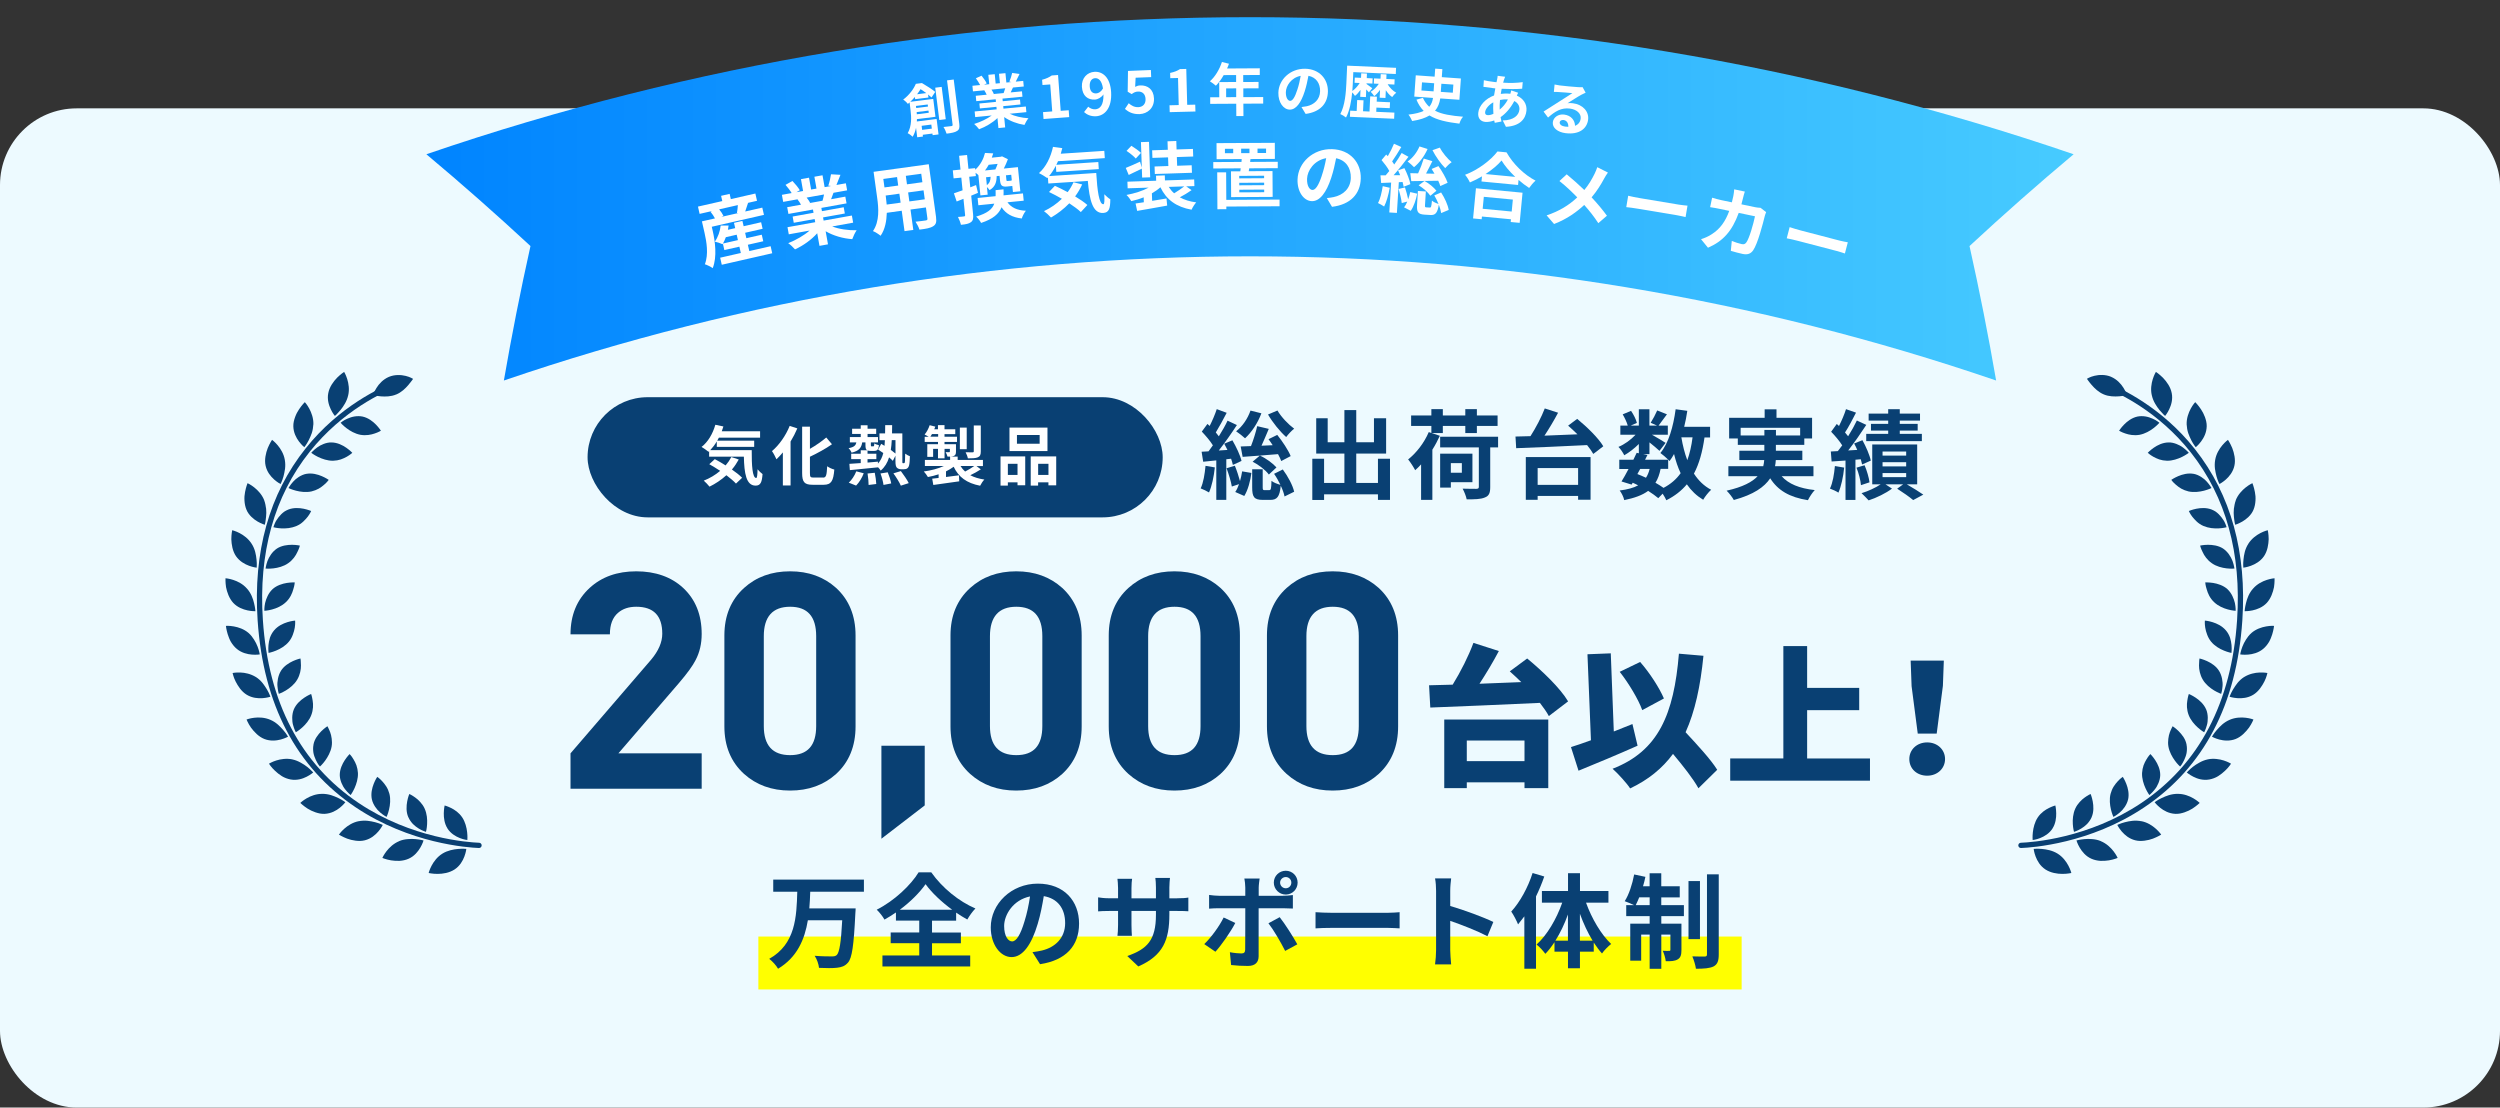 <?xml version="1.0" encoding="UTF-8"?>
<svg id="_レイヤー_2" data-name="レイヤー 2" xmlns="http://www.w3.org/2000/svg" width="652" height="288.85" xmlns:xlink="http://www.w3.org/1999/xlink" viewBox="0 0 652 288.85">
  <rect x="0" y="0" width="652" height="288.85" fill="#333333" stroke="none"/>
  <defs>
    <style>
      .cls-1 {
        fill: none;
      }

      .cls-2 {
        fill: #094073;
      }

      .cls-3 {
        fill: #edfaff;
      }

      .cls-4 {
        fill: #fff;
      }

      .cls-5 {
        fill: #ff0;
      }

      .cls-6 {
        clip-path: url(#clippath);
      }

      .cls-7 {
        fill: url(#_名称未設定グラデーション_30);
      }
    </style>
    <clipPath id="clippath">
      <rect class="cls-1" x="106.49" width="439.01" height="102.81"/>
    </clipPath>
    <linearGradient id="_名称未設定グラデーション_30" data-name="名称未設定グラデーション 30" x1="111.2" y1="51.86" x2="540.8" y2="51.86" gradientUnits="userSpaceOnUse">
      <stop offset="0" stop-color="#0084ff"/>
      <stop offset="1" stop-color="#47cbff"/>
    </linearGradient>
  </defs>
  <g id="_レイヤー_1-2" data-name="レイヤー 1">
    <g>
      <rect class="cls-3" y="28.26" width="652" height="260.59" rx="20" ry="20"/>
      <g>
        <g>
          <path class="cls-2" d="M148.79,205.71v-9.24l21.01-24.41c1.95-2.32,2.92-4.58,2.92-6.79,0-4.69-2.26-7.03-6.79-7.03-1.95,0-3.53.53-4.74,1.58-1.42,1.21-2.13,3.08-2.13,5.61h-10.27c0-5,1.66-9.03,4.98-12.09,3.16-2.9,7.21-4.34,12.17-4.34s9.14,1.45,12.24,4.34c3.21,3,4.82,7,4.82,12.01,0,2.53-.53,4.79-1.58,6.79-.74,1.48-2.21,3.5-4.42,6.08l-15.72,18.25h21.72v9.24h-34.2Z"/>
          <path class="cls-2" d="M223.13,189.44c0,5.16-1.69,9.3-5.06,12.4-3.21,2.9-7.21,4.34-12.01,4.34s-8.79-1.45-12.01-4.34c-3.42-3.11-5.13-7.24-5.13-12.4v-23.7c0-5.16,1.71-9.29,5.13-12.4,3.21-2.9,7.21-4.34,12.01-4.34s8.79,1.45,12.01,4.34c3.37,3.11,5.06,7.24,5.06,12.4v23.7ZM212.86,165.9c0-5.11-2.26-7.66-6.79-7.66s-6.87,2.55-6.87,7.66v23.46c0,5.06,2.29,7.58,6.87,7.58s6.79-2.53,6.79-7.58v-23.46Z"/>
          <path class="cls-2" d="M229.87,218.74v-24.25h11.3v15.56l-11.3,8.69Z"/>
          <path class="cls-2" d="M282.1,189.44c0,5.16-1.69,9.3-5.06,12.4-3.21,2.9-7.21,4.34-12.01,4.34s-8.79-1.45-12.01-4.34c-3.42-3.11-5.13-7.24-5.13-12.4v-23.7c0-5.16,1.71-9.29,5.13-12.4,3.21-2.9,7.21-4.34,12.01-4.34s8.79,1.45,12.01,4.34c3.37,3.11,5.06,7.24,5.06,12.4v23.7ZM271.84,165.9c0-5.11-2.26-7.66-6.79-7.66s-6.87,2.55-6.87,7.66v23.46c0,5.06,2.29,7.58,6.87,7.58s6.79-2.53,6.79-7.58v-23.46Z"/>
          <path class="cls-2" d="M323.37,189.44c0,5.16-1.69,9.3-5.06,12.4-3.21,2.9-7.21,4.34-12.01,4.34s-8.79-1.45-12.01-4.34c-3.42-3.11-5.13-7.24-5.13-12.4v-23.7c0-5.16,1.71-9.29,5.13-12.4,3.21-2.9,7.21-4.34,12.01-4.34s8.79,1.45,12.01,4.34c3.37,3.11,5.06,7.24,5.06,12.4v23.7ZM313.1,165.9c0-5.11-2.26-7.66-6.79-7.66s-6.87,2.55-6.87,7.66v23.46c0,5.06,2.29,7.58,6.87,7.58s6.79-2.53,6.79-7.58v-23.46Z"/>
          <path class="cls-2" d="M364.63,189.44c0,5.16-1.69,9.3-5.06,12.4-3.21,2.9-7.21,4.34-12.01,4.34s-8.79-1.45-12.01-4.34c-3.42-3.11-5.13-7.24-5.13-12.4v-23.7c0-5.16,1.71-9.29,5.13-12.4,3.21-2.9,7.21-4.34,12.01-4.34s8.79,1.45,12.01,4.34c3.37,3.11,5.06,7.24,5.06,12.4v23.7ZM354.37,165.9c0-5.11-2.26-7.66-6.79-7.66s-6.87,2.55-6.87,7.66v23.46c0,5.06,2.29,7.58,6.87,7.58s6.79-2.53,6.79-7.58v-23.46Z"/>
        </g>
        <g>
          <path class="cls-2" d="M398.3,171.74c3.83,3.16,8.61,7.7,10.66,11.18l-5.02,3.83c-.55-1.03-1.38-2.21-2.33-3.44-10.31.51-21.17.91-28.59,1.22l-.32-5.81c1.86-.04,3.95-.12,6.16-.16,2.09-3.4,4.15-7.46,5.41-10.9l6.63,2.13c-1.54,2.92-3.32,5.88-5.05,8.53,3.55-.16,7.23-.28,10.9-.43-1.03-.99-2.01-1.94-3-2.8l4.54-3.36ZM376.66,187.65h27.13v17.89h-6.2v-1.5h-15.05v1.5h-5.88v-17.89ZM382.54,193.14v5.37h15.05v-5.37h-15.05Z"/>
          <path class="cls-2" d="M427.08,194.48c-5.13,2.29-10.86,4.66-15.4,6.52l-1.97-6.16c1.5-.47,3.28-1.07,5.21-1.78l-.91-22.43,6.08-.24.79,20.38c1.62-.63,3.28-1.3,4.86-1.94l1.34,5.65ZM442.95,205.58c-1.34-2.45-3.99-5.81-6.63-8.96-2.8,3.79-6.44,6.75-11.18,9-.79-1.26-3.2-3.91-4.58-5.13,11.97-4.62,15.99-14.22,17.3-30.01l6.4.55c-.79,7.94-2.21,14.53-4.66,19.94,3.08,3.32,6.56,7.07,8.25,9.79l-4.9,4.82ZM428.3,185.2c-.99-2.76-3.51-6.99-5.88-9.99l5.33-2.57c2.53,2.88,5.01,6.75,6.2,9.52l-5.65,3.04Z"/>
          <path class="cls-2" d="M487.69,197.8v5.8h-36.45v-5.8h13.86v-29.3h6.2v10.9h13.58v5.81h-13.58v12.6h16.39Z"/>
          <path class="cls-2" d="M497.95,197.96c0-2.45,1.97-4.34,4.66-4.34s4.66,1.9,4.66,4.34-1.97,4.34-4.66,4.34-4.66-1.82-4.66-4.34ZM498.54,178.85l-.24-6.56h8.65l-.24,6.56-1.62,12.48h-4.94l-1.62-12.48Z"/>
        </g>
        <g>
          <g>
            <path class="cls-2" d="M316.83,121.89c-.25,2.41-.79,4.92-1.52,6.54-.51-.33-1.6-.84-2.18-1.06.71-1.47,1.07-3.75,1.27-5.88l2.43.41ZM319.82,119.79v10.58h-2.61v-10.3l-3.42.35-.41-2.61,1.8-.1c.38-.48.76-1.01,1.14-1.57-.69-1.14-1.88-2.51-2.89-3.58l1.47-2c.2.18.38.36.58.53.71-1.39,1.42-3.07,1.85-4.39l2.59.96c-.89,1.72-1.95,3.68-2.84,5.12.28.33.56.68.79,1.01.89-1.42,1.7-2.84,2.28-4.08l2.43,1.14c-1.39,2.13-3.12,4.62-4.72,6.64l2.26-.15c-.28-.58-.56-1.12-.84-1.62l2.13-.89c1.01,1.72,2.05,3.93,2.38,5.38l-2.26,1.04c-.1-.48-.25-1.01-.46-1.62l-1.27.15ZM322.05,121.46c.51,1.24,1.01,2.79,1.34,4.01.25-.84.43-1.72.56-2.54l2.41.41c-.25,2.05-.89,4.46-1.85,6.01l-2.36-1.04c.38-.53.71-1.24.99-2.05l-1.88.63c-.2-1.27-.81-3.25-1.37-4.77l2.16-.66ZM328.97,107.79c-.94,2.54-2.56,4.97-4.26,6.52-.53-.51-1.67-1.39-2.33-1.83,1.65-1.27,3.02-3.3,3.75-5.4l2.84.71ZM334.15,120.24c-.18-.51-.48-1.14-.84-1.8-3.3.28-6.7.53-9.23.71l-.51-2.71c.79-.03,1.7-.05,2.69-.1.63-1.6,1.27-3.65,1.62-5.2l3.02.71c-.61,1.45-1.27,3.02-1.9,4.39l2.92-.13c-.35-.56-.74-1.09-1.09-1.57l2.28-1.12c1.34,1.67,2.87,3.96,3.5,5.53l-2.46,1.29ZM334.55,122.43c1.34,1.8,2.59,4.13,2.97,5.81l-2.51,1.24c-.15-.79-.51-1.8-.99-2.81-.28,2.94-1.01,3.7-2.69,3.7h-2c-2.31,0-2.76-.81-2.76-3.27v-4.72h2.74v4.69c0,.68.08.76.51.76h1.17c.46,0,.56-.3.61-2.43.48.43,1.57.84,2.33,1.04-.48-.99-1.04-2-1.65-2.87l2.28-1.14ZM328.59,118.82c1.65.74,3.4,2.05,4.31,3.09l-1.98,1.85c-.86-1.17-2.64-2.54-4.24-3.35l1.9-1.6ZM333.16,107.06c.99,1.7,2.84,3.63,4.36,4.74-.68.51-1.6,1.52-2.08,2.18-1.6-1.4-3.58-3.85-4.74-5.88l2.46-1.04Z"/>
            <path class="cls-2" d="M362.51,119.64v10.73h-3.14v-1.45h-14.05v1.47h-3.07v-10.75h3.07v6.31h5.3v-7.66h-7.35v-9.21h2.99v6.26h4.36v-8.39h3.09v8.39h4.62v-6.26h3.17v9.21h-7.79v7.66h5.66v-6.31h3.14Z"/>
            <path class="cls-2" d="M375.51,113.65c-.56,1.22-1.19,2.43-1.95,3.63v13.09h-2.94v-9.26c-.51.58-1.04,1.07-1.55,1.52-.3-.63-1.27-2.16-1.83-2.81,2.16-1.7,4.21-4.36,5.38-7.13l.68.23v-1.83h-5.28v-2.74h5.28v-1.65h2.99v1.65h5.86v-1.65h3.02v1.65h5.4v2.74h-5.4v1.85h-3.02v-1.85h-5.86v1.85h-2.92l2.13.71ZM390.7,116.69h-2.05v10.35c0,1.55-.33,2.31-1.42,2.71-1.07.46-2.59.48-4.72.48-.15-.81-.63-2-1.06-2.79,1.47.05,3.17.05,3.6.05.48-.03.63-.13.63-.53v-10.27h-10.09v-2.79h15.11v2.79ZM378.38,125.75v1.42h-2.79v-8.85h8.42v7.43h-5.63ZM378.38,120.78v2.51h2.87v-2.51h-2.87Z"/>
            <path class="cls-2" d="M411.32,109.24c2.51,2.05,5.53,4.97,6.82,7.15l-2.61,2c-.38-.68-.94-1.47-1.62-2.31-6.7.35-13.77.63-18.49.81l-.18-3.04c1.17-.03,2.49-.08,3.91-.1,1.42-2.21,2.87-5,3.73-7.23l3.47,1.12c-1.06,2-2.33,4.13-3.55,5.98,2.74-.1,5.68-.23,8.6-.35-.81-.81-1.65-1.57-2.43-2.26l2.36-1.77ZM397.93,119.2h16.89v11.13h-3.25v-.99h-10.55v1.01h-3.09v-11.16ZM401.02,122.07v4.39h10.55v-4.39h-10.55Z"/>
            <path class="cls-2" d="M444.54,114.06c-.53,3.75-1.4,6.9-2.76,9.46,1.17,1.8,2.64,3.25,4.49,4.21-.68.61-1.62,1.78-2.08,2.61-1.72-1.04-3.12-2.38-4.26-4.03-1.39,1.67-3.14,3.04-5.35,4.16-.18-.43-.56-1.12-.96-1.72l-1.14,1.17c-.68-.58-1.6-1.24-2.64-1.9-1.5,1.12-3.53,1.85-6.24,2.41-.18-.86-.71-1.88-1.19-2.51,2.03-.25,3.63-.69,4.82-1.34-.46-.25-.94-.48-1.42-.68l-.28.48-2.64-.81c.56-.89,1.19-2.03,1.83-3.25h-2.41v-2.43h3.68c.3-.63.61-1.24.86-1.8l.56.13v-2.43c-1.17,1.17-2.54,2.23-3.8,2.94-.33-.66-.96-1.65-1.52-2.18,1.55-.63,3.25-1.85,4.46-3.17h-3.96v-2.38h1.93c-.23-.86-.79-2.03-1.32-2.94l2.18-.91c.66.96,1.32,2.26,1.52,3.14l-1.62.71h2.13v-4.26h2.76v4.26h2l-1.67-.74c.58-.91,1.29-2.26,1.7-3.22l2.54,1.01c-.79,1.09-1.57,2.16-2.18,2.94h2.41v2.38h-4.16c1.22.68,3.02,1.75,3.58,2.13l-1.6,2.08c-.56-.53-1.62-1.42-2.61-2.21v3.07h-1.62l1.09.23-.61,1.22h6.04c-.58-.58-1.5-1.37-2.05-1.75,2.16-2.59,3.37-6.9,3.98-11.41l3.04.41c-.2,1.42-.48,2.81-.81,4.16h6.75v2.79h-1.42ZM427.04,123.64c.76.3,1.5.61,2.23.96.41-.63.74-1.4.96-2.31h-2.46l-.74,1.34ZM433.08,122.3c-.28,1.42-.71,2.61-1.34,3.6.79.46,1.52.91,2.11,1.34,1.88-.99,3.35-2.26,4.46-3.83-.71-1.5-1.27-3.17-1.72-5-.35.66-.76,1.27-1.17,1.83-.1-.1-.2-.23-.36-.38v2.43h-1.98ZM438.5,114.06c.36,2.13.86,4.13,1.55,5.96.63-1.72,1.09-3.73,1.37-5.96h-2.92Z"/>
            <path class="cls-2" d="M464.64,124.18c1.8,2.03,4.64,3.2,8.65,3.63-.61.63-1.39,1.83-1.78,2.64-4.82-.76-7.84-2.56-9.84-5.71-1.5,2.26-4.31,4.26-9.49,5.66-.35-.66-1.22-1.8-1.88-2.43,4.26-.96,6.69-2.28,8.09-3.78h-7.63v-2.61h9.1c.13-.53.2-1.06.25-1.6h-6.49v-2.43h6.52v-1.52h-6.92v-1.67h-2.26v-5.4h9.26v-2.21h3.09v2.21h9.28v5.4h-2.03v1.67h-7.41v1.52h6.9v2.43h-6.92c-.03.53-.08,1.07-.2,1.6h10.02v2.61h-8.32ZM460.15,113.57v-1.45h3.02v1.45h6.31v-2h-15.52v2h6.19Z"/>
            <path class="cls-2" d="M480.96,121.94c-.23,2.41-.79,4.92-1.5,6.54-.51-.35-1.6-.84-2.21-1.06.74-1.5,1.09-3.75,1.29-5.88l2.41.41ZM483.9,119.91v10.47h-2.59v-10.27l-3.63.25-.2-2.61,1.83-.1c.38-.46.76-.96,1.14-1.5-.71-1.14-1.88-2.51-2.89-3.55l1.47-2.03c.18.18.38.35.58.53.71-1.39,1.42-3.09,1.83-4.39l2.61.91c-.89,1.75-1.93,3.75-2.87,5.17.3.33.58.68.81.99.89-1.42,1.7-2.87,2.28-4.11l2.46,1.14c-1.39,2.13-3.12,4.64-4.72,6.67l2.36-.15c-.25-.58-.53-1.14-.81-1.67l2.16-.86c.94,1.7,1.9,3.91,2.18,5.33l-2.26,1.01c-.08-.41-.2-.86-.35-1.37l-1.4.13ZM486.28,121.33c.61,1.42,1.14,3.25,1.29,4.46l-2.23.74c-.1-1.24-.58-3.12-1.17-4.56l2.1-.63ZM497.29,126.31c1.55.91,3.3,1.98,4.31,2.69l-2.64,1.42c-.94-.79-2.69-2.03-4.18-2.97l1.57-1.14h-4.62l1.7,1.12c-1.55,1.19-4.06,2.41-6.09,3.07-.46-.53-1.29-1.34-1.85-1.88,1.72-.51,3.73-1.45,5-2.31h-2.21v-10.4h11.72v10.4h-2.71ZM492.44,109.69h-5.1v-1.83h5.1v-1.14h3.02v1.14h5.28v1.83h-5.28v.86h4.67v1.75h-4.67v.86h5.76v1.88h-14.51v-1.88h5.73v-.86h-4.49v-1.75h4.49v-.86ZM490.97,118.82h6.16v-1.06h-6.16v1.06ZM490.97,121.64h6.16v-1.09h-6.16v1.09ZM490.97,124.43h6.16v-1.06h-6.16v1.06Z"/>
          </g>
          <g>
            <rect class="cls-2" x="153.24" y="103.59" width="149.99" height="31.34" rx="15.67" ry="15.67"/>
            <g>
              <path class="cls-4" d="M196.05,117.41c-.03,4.06.19,7.25,1.17,7.25.25-.02.32-.9.35-2.27.39.46.9.96,1.3,1.25-.15,2.11-.51,3.01-1.81,3.01-2.47,0-2.96-3.23-3.06-7.56h-9.06v-1.4l-.15.14c-.39-.34-1.34-.98-1.83-1.27,1.67-1.27,2.94-3.45,3.6-5.78l2.1.44c-.13.42-.27.85-.42,1.25h9.99v1.67h-10.74c-.14.27-.29.54-.44.79h9.64v1.62h-9.75v-1.42c-.52.86-1.1,1.62-1.71,2.27h10.82ZM192.67,119.83c-.51.93-1.1,1.81-1.79,2.62,1.07.73,2.01,1.49,2.67,2.15l-1.61,1.52c-.59-.66-1.49-1.4-2.5-2.18-1.34,1.22-2.84,2.21-4.4,2.98-.32-.42-1.07-1.2-1.5-1.57,1.57-.61,3.03-1.49,4.28-2.55-.96-.64-1.94-1.23-2.84-1.74l1.44-1.32c.88.46,1.86,1.03,2.82,1.64.59-.68,1.08-1.4,1.49-2.18l1.94.64Z"/>
              <path class="cls-4" d="M207.94,111.73c-.49,1.15-1.08,2.3-1.76,3.42v11.46h-2.01v-8.62c-.54.66-1.12,1.27-1.67,1.79-.22-.51-.79-1.62-1.17-2.13,1.83-1.54,3.6-4.02,4.62-6.58l2,.66ZM214.65,124.56c.81,0,.95-.58,1.08-2.96.47.35,1.32.74,1.86.86-.24,2.91-.76,3.97-2.76,3.97h-2.89c-2.13,0-2.74-.68-2.74-3.06v-12.09h2.03v5.78c1.59-.91,3.14-2,4.26-2.96l1.49,1.76c-1.67,1.18-3.77,2.32-5.75,3.26v4.26c0,1,.12,1.17.93,1.17h2.49Z"/>
              <path class="cls-4" d="M235.73,120.79c.07,0,.13-.02.19-.08s.08-.2.1-.52c.03-.32.05-1,.05-1.88.32.27.81.52,1.23.68-.02.85-.08,1.89-.19,2.28-.08.41-.25.68-.47.86-.22.19-.58.25-.9.25h-.74c-.39,0-.81-.12-1.1-.41-.25-.3-.37-.66-.37-1.89v-1.23l-.68,1.34c-.25-.27-.59-.59-.98-.91-.42,1.4-1.12,2.55-2.18,3.45-.15-.25-.42-.59-.71-.88v.03c-2.62.27-5.36.54-7.34.73l-.12-1.64c.83-.05,1.84-.12,2.96-.2v-1.03h-2.49v-1.4h2.49v-.91h1.67c-.36-.2-.44-.63-.44-1.37v-.69h-.85c-.2,1.39-.81,2.23-2.77,2.69-.12-.35-.49-.91-.79-1.18,1.42-.25,1.88-.71,2.03-1.5h-1.69v-1.39h2.84v-.83h-2.25v-1.35h2.25v-.91h1.78v.91h2.25v1.35h-2.25v.83h2.72v1.39h-1.86v.69c0,.3.03.34.22.34h.39c.2,0,.25-.08.29-.78.25.2.83.39,1.2.47-.12,1.22-.49,1.5-1.29,1.5h-.85c-.35,0-.62-.03-.83-.12v.86h2.3v1.4h-2.3v.9c.9-.08,1.81-.15,2.71-.24v.52c.69-.76,1.13-1.67,1.4-2.77-.46-.32-.93-.64-1.35-.9l.81-1.49c.27.15.56.32.86.51.05-.47.08-.96.1-1.47h-1.42v-1.77h1.47c.02-.69.03-1.4.03-2.16h1.81c-.02.74-.02,1.47-.03,2.16h2.69v7.03c0,.37,0,.59.03.66.03.07.08.08.15.08h.2ZM221.36,125.88c.74-.66,1.52-1.83,1.96-2.96l1.94.51c-.42,1.15-1.2,2.42-1.99,3.21l-1.91-.76ZM228.14,123.31c.2.95.37,2.2.39,2.92l-2,.25c0-.74-.1-2.03-.27-2.99l1.88-.19ZM231.52,123.17c.39.93.78,2.15.91,2.91l-2.01.39c-.1-.76-.42-2.05-.79-2.99l1.89-.3ZM232.57,114.79c-.05.91-.12,1.76-.25,2.54.47.34.9.68,1.22.96v-3.5h-.96ZM234.94,122.85c.71.96,1.64,2.27,2.06,3.15l-2.06.66c-.35-.83-1.22-2.23-1.94-3.21l1.94-.59Z"/>
              <path class="cls-4" d="M255.84,122.38c-.86.57-1.89,1.13-2.79,1.56,1.01.54,2.23.91,3.67,1.13-.39.39-.86,1.12-1.1,1.61-3.52-.68-5.63-2.27-6.9-4.95-.59.44-1.27.85-2,1.2v1.47c1.1-.14,2.25-.29,3.38-.44l.07,1.57c-2.38.34-4.9.68-6.76.95l-.29-1.64c.49-.05,1.07-.12,1.67-.19v-.95c-.9.3-1.84.54-2.79.71-.24-.42-.71-1.08-1.07-1.45,1.86-.25,3.77-.74,5.22-1.42h-4.94v-1.59h6.58v-.86h-.68c-.08-.39-.32-.85-.49-1.17.39.02.79.02.91.02.15,0,.2-.05.2-.19v-.69h-1.39v2.47h-1.71v-2.47h-1.27v2.1h-1.52v-3.31h2.79v-.59h-3.47v-1.35h1.03c-.34-.2-.78-.46-1.05-.59.56-.64,1.03-1.56,1.32-2.43l1.47.37c-.08.24-.17.46-.27.69h.96v-1.08h1.71v1.08h2.81v1.28h-2.81v.68h3.26v1.35h-3.26v.59h2.99v1.91c0,.64-.12.95-.56,1.15-.22.1-.49.15-.79.17h1.79v.88h6.59v1.59h-1.69l1.13.85ZM244.67,113.89v-.68h-1.61c-.13.24-.27.47-.42.68h2.03ZM252.12,117.15h-1.79v-5.63h1.79v5.63ZM250.5,121.53c.32.54.73,1.03,1.2,1.45.79-.41,1.72-.96,2.4-1.45h-3.6ZM255.79,117.73c0,.86-.17,1.28-.78,1.54-.59.25-1.42.27-2.59.27-.08-.47-.35-1.15-.59-1.59.76.03,1.57.03,1.81.02.25,0,.32-.07.32-.29v-6.71h1.83v6.76Z"/>
              <path class="cls-4" d="M260.94,119.03h6.44v7.52h-2.01v-.76h-2.52v.85h-1.91v-7.61ZM262.85,120.96v2.91h2.52v-2.91h-2.52ZM273.18,117.63h-9.91v-6.12h9.91v6.12ZM271.14,113.44h-5.92v2.28h5.92v-2.28ZM275.46,119.03v7.54h-2.03v-.78h-2.69v.85h-1.93v-7.61h6.64ZM273.44,123.87v-2.91h-2.69v2.91h2.69Z"/>
            </g>
          </g>
        </g>
        <g>
          <g>
            <g>
              <path class="cls-2" d="M115.37,222.63c1.35-.84,2.9-1.12,4.12-1.23,1.22-.1,2.13-.01,2.13-.01,0,0-.09.88-.51,1.99-.42,1.12-1.18,2.47-2.55,3.37-1.37.9-3.08,1.16-4.43,1.16-.68.01-1.26-.06-1.68-.12-.42-.06-.66-.11-.66-.11,0,0,.21-.86.77-1.91.56-1.06,1.46-2.3,2.81-3.14Z"/>
              <path class="cls-2" d="M116.7,216.07c.81,1.28,2.11,2.06,3.21,2.49,1.09.44,1.97.52,1.97.52,0,0,.09-.88-.05-2.05-.13-1.17-.48-2.65-1.29-3.86-.82-1.22-1.95-1.97-2.89-2.44-.47-.22-.89-.41-1.2-.51-.3-.1-.49-.15-.49-.15,0,0-.2.86-.22,2.04-.02,1.17.16,2.7.97,3.96Z"/>
            </g>
            <g>
              <path class="cls-2" d="M104.1,219.36c.74-.31,1.5-.46,2.23-.52.73-.08,1.43-.06,2.04,0,.61.07,1.13.13,1.5.21.37.07.59.14.59.14,0,0-.24.85-.84,1.87-.6,1.02-1.57,2.25-3.06,2.9-.74.33-1.55.5-2.34.55-.78.04-1.55-.03-2.22-.13-.67-.1-1.24-.28-1.64-.4-.4-.13-.64-.23-.64-.23,0,0,.35-.81,1.08-1.75.73-.95,1.83-2.01,3.3-2.62Z"/>
              <path class="cls-2" d="M106.49,213.11c.3.69.73,1.29,1.21,1.8.49.49,1.03.88,1.53,1.19.5.32.97.51,1.31.65.34.14.55.2.55.2,0,0,.24-.85.3-2.03.07-1.19-.03-2.68-.64-4.03-.3-.68-.71-1.23-1.14-1.71-.43-.49-.89-.88-1.31-1.18-.43-.3-.8-.55-1.09-.7-.28-.15-.46-.23-.46-.23,0,0-.35.81-.56,1.97-.21,1.15-.31,2.69.29,4.07Z"/>
            </g>
            <g>
              <path class="cls-2" d="M93.51,214.18c.78-.15,1.57-.19,2.3-.12.73.07,1.41.22,2.01.37.6.15,1.09.33,1.45.47.35.15.56.24.56.24,0,0-.38.8-1.15,1.7-.77.9-1.93,1.91-3.53,2.31-.81.21-1.62.2-2.41.1-.79-.11-1.55-.28-2.19-.53-1.28-.49-2.16-1.05-2.16-1.05,0,0,.49-.73,1.39-1.53.9-.8,2.19-1.66,3.74-1.97Z"/>
              <path class="cls-2" d="M96.99,208.47c.15.74.49,1.38.87,1.97.39.58.84,1.08,1.29,1.45.44.38.86.68,1.17.87.31.2.5.29.5.29,0,0,.38-.79.65-1.95.27-1.16.45-2.67.09-4.08-.19-.69-.46-1.34-.8-1.88-.33-.55-.72-.98-1.06-1.37-.69-.77-1.32-1.17-1.32-1.17,0,0-.49.73-.92,1.83-.43,1.09-.79,2.55-.48,4.04Z"/>
            </g>
            <g>
              <path class="cls-2" d="M84.05,207.03c.8,0,1.58.13,2.29.34.7.21,1.34.5,1.9.76,1.11.53,1.83,1.09,1.83,1.09,0,0-.53.71-1.45,1.45-.93.74-2.26,1.5-3.93,1.58-.84.05-1.64-.14-2.4-.39-.76-.26-1.48-.6-2.06-.97-1.16-.75-1.91-1.49-1.91-1.49,0,0,.63-.61,1.67-1.21,1.04-.6,2.48-1.17,4.06-1.15Z"/>
              <path class="cls-2" d="M88.61,202.13c.01.75.2,1.45.46,2.09.26.64.6,1.23.97,1.67.72.92,1.41,1.46,1.41,1.46,0,0,.52-.71,1.01-1.79.49-1.08.96-2.53.89-3.97-.05-.71-.18-1.4-.39-1.99-.21-.6-.49-1.1-.75-1.54-.51-.89-1.03-1.4-1.03-1.4,0,0-.63.62-1.27,1.6-.64.98-1.3,2.34-1.3,3.86Z"/>
            </g>
            <g>
              <path class="cls-2" d="M76.27,198.06c.79.17,1.5.47,2.14.83.65.35,1.24.74,1.72,1.12.48.38.87.75,1.13,1.02.28.26.43.43.43.43,0,0-.66.58-1.73,1.12-1.08.55-2.53,1-4.16.71-.81-.15-1.61-.45-2.29-.87-.68-.42-1.29-.92-1.79-1.4-.5-.48-.92-.93-1.17-1.28-.26-.35-.4-.57-.4-.57,0,0,.75-.47,1.88-.83.57-.18,1.23-.34,1.94-.4.72-.07,1.51-.06,2.29.11Z"/>
              <path class="cls-2" d="M81.76,194.22c-.15.73-.12,1.47-.01,2.16.13.68.38,1.29.62,1.82.25.53.51.97.71,1.27.22.29.36.45.36.45,0,0,.66-.58,1.35-1.53.68-.94,1.46-2.28,1.7-3.71.13-.72.09-1.38.02-2.01-.07-.63-.22-1.2-.39-1.68-.17-.48-.38-.86-.5-1.15-.13-.28-.23-.44-.23-.44,0,0-.74.47-1.59,1.3-.42.42-.86.93-1.24,1.52-.37.58-.67,1.24-.81,1.98Z"/>
            </g>
            <g>
              <path class="cls-2" d="M70.49,187.72c.74.31,1.39.74,1.95,1.22.56.47,1.01,1,1.43,1.46.81.93,1.25,1.73,1.25,1.73,0,0-.77.43-1.91.74-1.15.3-2.68.47-4.24-.13-1.54-.6-2.7-1.89-3.53-3-.4-.56-.66-1.09-.86-1.47-.19-.38-.28-.62-.28-.62,0,0,.82-.32,2.01-.46,1.19-.14,2.7-.1,4.18.53Z"/>
              <path class="cls-2" d="M76.62,185.04c-.28.69-.39,1.41-.41,2.11,0,.69.05,1.37.22,1.93.3,1.13.72,1.9.72,1.9,0,0,.77-.44,1.65-1.23.88-.79,1.89-1.93,2.39-3.28.52-1.36.53-2.72.35-3.73-.08-.51-.16-.95-.25-1.26-.08-.31-.15-.49-.15-.49,0,0-.82.32-1.8.98-.97.65-2.14,1.67-2.72,3.06Z"/>
            </g>
            <g>
              <path class="cls-2" d="M66.76,176.58c.68.43,1.24.97,1.7,1.53.47.56.81,1.16,1.15,1.68.63,1.06.91,1.92.91,1.92,0,0-.83.28-2.02.37-1.19.09-2.72-.03-4.14-.88-1.4-.85-2.31-2.29-2.92-3.49-.31-.6-.49-1.15-.61-1.55-.12-.4-.17-.64-.17-.64,0,0,.86-.18,2.05-.13,1.2.05,2.67.34,4.04,1.19Z"/>
              <path class="cls-2" d="M73.26,174.98c-.4.64-.63,1.34-.77,2.02-.13.69-.19,1.37-.13,1.95.09,1.17.36,2.01.36,2.01,0,0,.83-.29,1.85-.9,1.01-.62,2.21-1.55,2.94-2.81.75-1.26.99-2.64.98-3.69,0-.52-.03-.98-.06-1.31-.03-.33-.07-.52-.07-.52,0,0-.86.18-1.94.67-1.07.49-2.4,1.31-3.17,2.58Z"/>
            </g>
            <g>
              <path class="cls-2" d="M64.82,165.08c.6.52,1.05,1.12,1.44,1.74.4.62.7,1.25.92,1.82.44,1.14.57,2.03.57,2.03,0,0-.87.15-2.05.05-1.18-.1-2.67-.44-3.92-1.47-.62-.51-1.13-1.15-1.54-1.82-.38-.66-.64-1.36-.84-1.98-.39-1.25-.48-2.23-.48-2.23,0,0,.88-.06,2.06.15,1.18.21,2.65.68,3.84,1.71Z"/>
              <path class="cls-2" d="M71.48,164.41c-.49.58-.85,1.25-1.08,1.91-.21.66-.32,1.32-.38,1.91-.1,1.18.02,2.05.02,2.05,0,0,.87-.15,1.97-.61,1.1-.45,2.43-1.2,3.36-2.36.47-.58.79-1.2,1.01-1.81.24-.62.4-1.23.49-1.77.18-1.08.1-1.88.1-1.88,0,0-.88.06-2.01.41-1.13.35-2.5.98-3.48,2.15Z"/>
            </g>
            <g>
              <path class="cls-2" d="M64.38,153.47c1.08,1.18,1.61,2.66,1.88,3.84.14.59.25,1.11.29,1.49.05.37.06.6.06.6,0,0-.88.04-2.05-.21-1.16-.25-2.63-.78-3.73-1.96-1.08-1.18-1.62-2.79-1.88-4.1-.2-1.31-.14-2.32-.14-2.32,0,0,.88.06,2.01.43,1.14.37,2.51,1.04,3.55,2.23Z"/>
              <path class="cls-2" d="M71.07,153.67c-1.09,1.02-1.65,2.44-1.93,3.59-.13.58-.16,1.09-.19,1.45-.02.37-.01.59-.01.59,0,0,.88-.04,2.02-.35,1.15-.31,2.53-.88,3.6-1.91,1.1-1.02,1.65-2.31,1.93-3.34.34-1.02.38-1.8.38-1.8,0,0-.88-.05-2.05.13-1.16.19-2.63.62-3.76,1.64Z"/>
            </g>
            <g>
              <path class="cls-2" d="M65.63,141.82c.89,1.35,1.15,2.89,1.27,4.11.14,1.22.04,2.12.04,2.12,0,0-.88-.09-1.99-.5-1.11-.41-2.47-1.15-3.41-2.51-.91-1.35-1.16-3.05-1.21-4.41,0-1.35.23-2.35.23-2.35,0,0,.86.2,1.92.75,1.06.55,2.3,1.45,3.15,2.79Z"/>
              <path class="cls-2" d="M72.21,143.07c-1.23.83-2.03,2.14-2.45,3.23-.4,1.1-.5,1.98-.5,1.98,0,0,.88.09,2.05-.05,1.18-.14,2.65-.5,3.84-1.34,1.22-.84,1.99-1.98,2.41-2.93.48-.93.65-1.67.65-1.67,0,0-.86-.2-2.04-.21-1.17,0-2.7.17-3.97.99Z"/>
            </g>
            <g>
              <path class="cls-2" d="M68.9,130.48c.14.37.25.75.32,1.12.09.38.15.76.19,1.12.07.73.05,1.43-.02,2.04-.07.61-.12,1.14-.2,1.51-.07.37-.13.59-.13.59,0,0-.85-.24-1.88-.84-.51-.3-1.07-.69-1.59-1.2-.52-.51-1.01-1.13-1.31-1.88-.32-.75-.47-1.57-.52-2.36-.02-.4-.03-.8,0-1.17.04-.38.09-.74.15-1.08.25-1.35.65-2.32.65-2.32,0,0,.8.36,1.75,1.11.94.75,2.02,1.87,2.6,3.35Z"/>
              <path class="cls-2" d="M75.13,132.92c-.35.14-.68.32-.99.52-.29.21-.56.44-.8.68-.49.49-.89,1.02-1.21,1.52-.33.49-.5.97-.64,1.31-.13.34-.19.55-.19.55,0,0,.85.24,2.03.3.59.03,1.26.02,1.95-.07.69-.09,1.38-.27,2.07-.56.68-.29,1.24-.68,1.71-1.11.24-.21.44-.43.64-.65.2-.21.38-.42.54-.63.63-.81.91-1.51.91-1.51,0,0-.81-.35-1.96-.59-1.15-.23-2.65-.33-4.05.23Z"/>
            </g>
            <g>
              <path class="cls-2" d="M74.28,119.93c.14.79.15,1.58.06,2.31-.09.73-.26,1.41-.41,2.01-.33,1.19-.76,1.99-.76,1.99,0,0-.79-.4-1.67-1.18-.89-.79-1.87-1.97-2.23-3.59-.19-.82-.16-1.64-.04-2.43.13-.79.34-1.55.6-2.19.53-1.27,1.12-2.14,1.12-2.14,0,0,.72.51,1.48,1.43.77.92,1.59,2.24,1.85,3.8Z"/>
              <path class="cls-2" d="M79.9,123.57c-.73.14-1.39.45-1.98.82-.59.37-1.1.81-1.48,1.25-.78.87-1.2,1.64-1.2,1.64,0,0,.79.39,1.94.69,1.15.3,2.66.5,4.07.19.69-.17,1.34-.42,1.89-.73.55-.31,1-.68,1.39-1.01.79-.66,1.2-1.27,1.2-1.27,0,0-.72-.51-1.8-.97-1.08-.46-2.53-.87-4.03-.6Z"/>
            </g>
            <g>
              <path class="cls-2" d="M81.72,110.69c-.04.79-.18,1.57-.41,2.27-.23.7-.54,1.32-.81,1.88-.56,1.1-1.14,1.79-1.14,1.79,0,0-.69-.55-1.4-1.5-.71-.95-1.43-2.31-1.46-3.97-.02-.84.19-1.63.46-2.39.27-.75.64-1.45,1.03-2.02.38-.57.76-1.04,1.04-1.37.28-.33.47-.5.47-.5,0,0,.6.65,1.16,1.69.57,1.06,1.12,2.52,1.07,4.11Z"/>
              <path class="cls-2" d="M86.49,115.39c-.77-.03-1.46.15-2.11.4-.64.25-1.24.57-1.7.93-.94.7-1.51,1.37-1.51,1.37,0,0,.69.54,1.76,1.07,1.07.52,2.5,1.03,3.95,1,.71-.02,1.41-.14,2-.34.6-.2,1.12-.47,1.57-.71.45-.25.8-.51,1.05-.7.24-.2.38-.32.38-.32,0,0-.6-.64-1.57-1.32-.97-.67-2.3-1.35-3.82-1.38Z"/>
            </g>
            <g>
              <path class="cls-2" d="M90.8,103.11c-.17.78-.48,1.51-.84,2.14-.37.63-.76,1.22-1.16,1.69-.4.47-.76.85-1.02,1.13-.27.27-.44.41-.44.41,0,0-.57-.67-1.08-1.75-.51-1.07-.97-2.57-.65-4.18.3-1.63,1.34-3.04,2.29-4.03.49-.48.95-.87,1.29-1.13.34-.27.56-.4.56-.4,0,0,.46.75.81,1.89.36,1.15.61,2.68.25,4.22Z"/>
              <path class="cls-2" d="M94.57,108.64c-.73-.15-1.46-.13-2.15-.02-.69.11-1.31.35-1.85.58-.54.23-.98.5-1.27.71-.3.2-.47.35-.47.35,0,0,.57.67,1.51,1.39.94.72,2.23,1.48,3.67,1.75,1.43.25,2.75-.01,3.72-.35.49-.16.89-.34,1.17-.48.28-.14.44-.24.44-.24,0,0-.47-.75-1.29-1.59-.82-.84-2-1.77-3.49-2.1Z"/>
            </g>
            <path class="cls-2" d="M103.34,102.87c-1.35.58-2.84.59-4.01.5-.58-.05-1.1-.14-1.46-.2-.36-.07-.57-.12-.57-.12,0,0,.06-.21.2-.56.14-.34.37-.81.69-1.32.64-1.04,1.71-2.23,3.23-2.88,1.52-.64,3.17-.55,4.36-.26.6.15,1.09.33,1.43.5.34.16.52.28.52.28,0,0-.12.19-.34.48-.22.28-.53.7-.9,1.13-.76.88-1.79,1.9-3.15,2.46Z"/>
          </g>
          <path class="cls-2" d="M124.94,221.16s-.02,0-.03,0c-2.89-.11-18.03-1.14-32.13-10.6-15.51-10.4-24.11-26.81-25.59-48.76-1.2-17.86,3.02-32.96,12.54-44.88,8.75-10.96,19.48-15.89,23.68-17.5.35-.14.75.04.89.4.13.35-.04.75-.4.89-4.1,1.57-14.55,6.37-23.1,17.07-9.3,11.64-13.41,26.42-12.24,43.93,1.44,21.5,9.85,37.56,24.98,47.71,13.8,9.26,28.59,10.26,31.42,10.37.38.01.68.33.66.71-.01.37-.32.66-.69.66Z"/>
        </g>
        <g>
          <g>
            <g>
              <path class="cls-2" d="M535.3,216.07c-.81,1.28-2.11,2.06-3.21,2.49-1.09.44-1.97.52-1.97.52,0,0-.09-.88.05-2.05.13-1.17.48-2.65,1.29-3.86.82-1.22,1.95-1.97,2.89-2.44.47-.22.89-.41,1.2-.51.31-.1.49-.15.49-.15,0,0,.2.86.22,2.04.02,1.17-.15,2.7-.97,3.96Z"/>
              <path class="cls-2" d="M536.63,222.63c-1.35-.84-2.9-1.12-4.12-1.23-1.22-.1-2.13-.01-2.13-.01,0,0,.09.88.51,1.99.42,1.12,1.18,2.47,2.55,3.37,1.37.9,3.08,1.16,4.43,1.16.68.01,1.26-.06,1.68-.12.42-.06.66-.11.66-.11,0,0-.21-.86-.77-1.91-.56-1.06-1.46-2.3-2.81-3.14Z"/>
            </g>
            <g>
              <path class="cls-2" d="M545.51,213.11c-.3.69-.73,1.29-1.21,1.8-.49.49-1.03.88-1.54,1.19-.5.32-.97.51-1.31.65-.34.14-.55.2-.55.2,0,0-.24-.85-.31-2.03-.07-1.19.03-2.68.64-4.03.3-.68.71-1.23,1.14-1.71.43-.49.89-.88,1.31-1.18.43-.3.8-.55,1.09-.7.28-.15.46-.23.46-.23,0,0,.35.81.56,1.97.21,1.15.31,2.69-.29,4.07Z"/>
              <path class="cls-2" d="M547.9,219.36c-.74-.31-1.5-.46-2.23-.52-.73-.08-1.43-.06-2.04,0-.61.07-1.13.13-1.5.21-.37.07-.59.14-.59.14,0,0,.24.85.84,1.87.6,1.02,1.57,2.25,3.06,2.9.75.33,1.55.5,2.34.55.78.04,1.55-.03,2.22-.13.67-.1,1.24-.28,1.64-.4.4-.13.64-.23.64-.23,0,0-.35-.81-1.08-1.75-.73-.95-1.83-2.01-3.3-2.62Z"/>
            </g>
            <g>
              <path class="cls-2" d="M555.01,208.47c-.16.74-.49,1.38-.87,1.97-.39.58-.84,1.08-1.29,1.45-.44.38-.86.68-1.17.87-.3.2-.5.29-.5.29,0,0-.38-.79-.65-1.95-.27-1.16-.45-2.67-.09-4.08.19-.69.46-1.34.8-1.88.33-.55.72-.98,1.06-1.37.69-.77,1.32-1.17,1.32-1.17,0,0,.49.73.92,1.83.43,1.09.79,2.55.48,4.04Z"/>
              <path class="cls-2" d="M558.5,214.18c-.78-.15-1.57-.19-2.3-.12-.73.07-1.41.22-2.01.37-.6.15-1.09.33-1.44.47-.35.15-.56.24-.56.24,0,0,.38.8,1.15,1.7.77.9,1.93,1.91,3.53,2.31.81.21,1.63.2,2.42.1.79-.11,1.55-.28,2.19-.53,1.28-.49,2.16-1.05,2.16-1.05,0,0-.49-.73-1.39-1.53-.9-.8-2.19-1.66-3.74-1.97Z"/>
            </g>
            <g>
              <path class="cls-2" d="M563.39,202.13c-.01.75-.2,1.45-.46,2.09-.26.64-.6,1.23-.97,1.67-.72.92-1.41,1.46-1.41,1.46,0,0-.52-.71-1.01-1.79-.49-1.08-.96-2.53-.89-3.97.05-.71.18-1.4.39-1.99.21-.6.5-1.1.75-1.54.51-.89,1.03-1.4,1.03-1.4,0,0,.63.62,1.27,1.6.64.98,1.3,2.34,1.3,3.86Z"/>
              <path class="cls-2" d="M567.95,207.03c-.8,0-1.58.13-2.29.34-.7.21-1.34.5-1.9.76-1.11.53-1.83,1.09-1.83,1.09,0,0,.53.71,1.45,1.45.93.74,2.26,1.5,3.93,1.58.84.05,1.64-.14,2.4-.39.76-.26,1.48-.6,2.06-.97,1.16-.75,1.91-1.49,1.91-1.49,0,0-.63-.61-1.67-1.21-1.04-.6-2.48-1.17-4.06-1.15Z"/>
            </g>
            <g>
              <path class="cls-2" d="M570.25,194.22c.15.73.12,1.47.01,2.16-.13.68-.38,1.29-.62,1.82-.25.53-.51.97-.71,1.27-.22.29-.36.45-.36.45,0,0-.66-.58-1.35-1.53-.69-.94-1.46-2.28-1.7-3.71-.13-.72-.09-1.38-.02-2.01.07-.63.22-1.2.39-1.68.17-.48.38-.86.5-1.15.13-.28.23-.44.23-.44,0,0,.74.47,1.58,1.3.42.42.86.93,1.25,1.52.37.58.67,1.24.81,1.98Z"/>
              <path class="cls-2" d="M575.73,198.06c-.79.17-1.5.47-2.14.83-.65.35-1.24.74-1.72,1.12-.48.38-.87.75-1.13,1.02-.28.26-.43.43-.43.43,0,0,.66.58,1.73,1.12,1.08.55,2.53,1,4.16.71.81-.15,1.61-.45,2.29-.87.68-.42,1.28-.92,1.79-1.4.5-.48.92-.93,1.17-1.28.26-.35.4-.57.4-.57,0,0-.75-.47-1.88-.83-.57-.18-1.23-.34-1.94-.4-.72-.07-1.5-.06-2.29.11Z"/>
            </g>
            <g>
              <path class="cls-2" d="M575.38,185.04c.28.69.39,1.41.41,2.11,0,.69-.05,1.37-.22,1.93-.3,1.13-.72,1.9-.72,1.9,0,0-.77-.44-1.65-1.23-.88-.79-1.89-1.93-2.4-3.28-.52-1.36-.53-2.72-.35-3.73.08-.51.16-.95.25-1.26.08-.31.15-.49.15-.49,0,0,.82.32,1.8.98.97.65,2.14,1.67,2.72,3.06Z"/>
              <path class="cls-2" d="M581.52,187.72c-.74.31-1.4.74-1.96,1.22-.56.47-1.01,1-1.43,1.46-.81.93-1.25,1.73-1.25,1.73,0,0,.77.43,1.91.74,1.15.3,2.68.47,4.24-.13,1.54-.6,2.7-1.89,3.53-3,.4-.56.66-1.09.86-1.47.19-.38.28-.62.28-.62,0,0-.82-.32-2.01-.46-1.2-.14-2.7-.1-4.18.53Z"/>
            </g>
            <g>
              <path class="cls-2" d="M578.74,174.98c.39.64.63,1.34.77,2.02.13.69.19,1.37.13,1.95-.09,1.17-.36,2.01-.36,2.01,0,0-.83-.29-1.85-.9-1.01-.62-2.21-1.55-2.94-2.81-.75-1.26-.99-2.64-.99-3.69,0-.52.03-.98.06-1.31.03-.33.07-.52.07-.52,0,0,.86.18,1.94.67,1.07.49,2.4,1.31,3.17,2.58Z"/>
              <path class="cls-2" d="M585.24,176.58c-.67.43-1.24.97-1.7,1.53-.47.56-.81,1.16-1.15,1.68-.63,1.06-.91,1.92-.91,1.92,0,0,.83.28,2.02.37,1.18.09,2.72-.03,4.14-.88,1.4-.85,2.31-2.29,2.92-3.49.31-.6.49-1.15.61-1.55.12-.4.17-.64.17-.64,0,0-.86-.18-2.05-.13-1.2.05-2.67.34-4.04,1.19Z"/>
            </g>
            <g>
              <path class="cls-2" d="M580.52,164.41c.49.58.85,1.25,1.08,1.91.21.66.32,1.32.38,1.91.1,1.18-.02,2.05-.02,2.05,0,0-.87-.15-1.97-.61-1.1-.45-2.43-1.2-3.36-2.36-.47-.58-.79-1.2-1.01-1.81-.24-.62-.4-1.23-.49-1.77-.18-1.08-.1-1.88-.1-1.88,0,0,.88.06,2,.41,1.13.35,2.5.98,3.48,2.15Z"/>
              <path class="cls-2" d="M587.18,165.08c-.6.52-1.05,1.12-1.44,1.74-.4.62-.7,1.25-.92,1.82-.44,1.14-.58,2.03-.58,2.03,0,0,.87.15,2.05.05,1.18-.1,2.67-.44,3.92-1.47.63-.51,1.13-1.15,1.54-1.82.38-.66.64-1.36.84-1.98.39-1.25.48-2.23.48-2.23,0,0-.88-.06-2.06.15-1.18.21-2.65.68-3.84,1.71Z"/>
            </g>
            <g>
              <path class="cls-2" d="M580.93,153.67c1.09,1.02,1.65,2.44,1.93,3.59.13.58.16,1.09.19,1.45.02.37.01.59.01.59,0,0-.88-.04-2.02-.35-1.15-.31-2.53-.88-3.6-1.91-1.1-1.02-1.65-2.31-1.93-3.34-.34-1.02-.38-1.8-.38-1.8,0,0,.88-.05,2.05.13,1.16.19,2.63.62,3.76,1.64Z"/>
              <path class="cls-2" d="M587.63,153.47c-1.08,1.18-1.61,2.66-1.88,3.84-.14.59-.25,1.11-.29,1.49-.05.37-.06.6-.06.6,0,0,.88.04,2.05-.21,1.16-.25,2.63-.78,3.73-1.96,1.08-1.18,1.62-2.79,1.88-4.1.2-1.31.14-2.32.14-2.32,0,0-.88.06-2.01.43-1.14.37-2.51,1.04-3.55,2.23Z"/>
            </g>
            <g>
              <path class="cls-2" d="M579.79,143.07c1.23.83,2.03,2.14,2.45,3.23.4,1.1.5,1.98.5,1.98,0,0-.88.09-2.05-.05-1.18-.14-2.65-.5-3.84-1.34-1.22-.84-1.99-1.98-2.41-2.93-.48-.93-.65-1.67-.65-1.67,0,0,.86-.2,2.04-.21,1.17,0,2.7.17,3.97.99Z"/>
              <path class="cls-2" d="M586.37,141.82c-.89,1.35-1.15,2.89-1.27,4.11-.14,1.22-.04,2.12-.04,2.12,0,0,.88-.09,1.99-.5,1.11-.41,2.47-1.15,3.41-2.51.91-1.35,1.16-3.05,1.21-4.41,0-1.35-.24-2.35-.24-2.35,0,0-.86.2-1.92.75-1.06.55-2.3,1.45-3.15,2.79Z"/>
            </g>
            <g>
              <path class="cls-2" d="M576.87,132.92c.35.14.68.32.99.52.29.21.56.44.8.68.49.49.89,1.02,1.21,1.52.33.49.5.97.64,1.31.13.34.19.55.19.55,0,0-.85.24-2.03.3-.59.03-1.26.02-1.95-.07-.69-.09-1.38-.27-2.07-.56-.68-.29-1.24-.68-1.71-1.11-.24-.21-.44-.43-.64-.65-.2-.21-.38-.42-.54-.63-.63-.81-.91-1.51-.91-1.51,0,0,.81-.35,1.96-.59,1.15-.23,2.65-.33,4.05.23Z"/>
              <path class="cls-2" d="M583.1,130.48c-.14.37-.25.75-.32,1.12-.09.38-.15.76-.19,1.12-.07.73-.05,1.43.01,2.04.08.61.12,1.14.2,1.51.07.37.13.59.13.59,0,0,.85-.24,1.88-.84.51-.3,1.07-.69,1.59-1.2.52-.51,1.01-1.13,1.31-1.88.32-.75.47-1.57.52-2.36.02-.4.03-.8,0-1.17-.04-.38-.09-.74-.15-1.08-.25-1.35-.65-2.32-.65-2.32,0,0-.8.36-1.75,1.11-.94.75-2.02,1.87-2.6,3.35Z"/>
            </g>
            <g>
              <path class="cls-2" d="M572.1,123.57c.73.14,1.39.45,1.98.82.59.37,1.1.81,1.48,1.25.78.87,1.2,1.64,1.2,1.64,0,0-.79.39-1.94.69-1.15.3-2.66.5-4.07.19-.69-.17-1.34-.42-1.89-.73-.55-.31-1-.68-1.39-1.01-.79-.66-1.2-1.27-1.2-1.27,0,0,.72-.51,1.8-.97,1.08-.46,2.53-.87,4.03-.6Z"/>
              <path class="cls-2" d="M577.72,119.93c-.14.79-.15,1.58-.06,2.31.09.73.26,1.41.41,2.01.33,1.19.76,1.99.76,1.99,0,0,.79-.4,1.67-1.18.89-.79,1.87-1.97,2.23-3.59.19-.82.16-1.64.04-2.43-.13-.79-.34-1.55-.6-2.19-.53-1.27-1.12-2.14-1.12-2.14,0,0-.72.51-1.48,1.43-.77.92-1.59,2.24-1.85,3.8Z"/>
            </g>
            <g>
              <path class="cls-2" d="M565.52,115.39c.77-.03,1.46.15,2.11.4.64.25,1.24.57,1.7.93.94.7,1.51,1.37,1.51,1.37,0,0-.69.54-1.76,1.07-1.07.52-2.5,1.03-3.94,1-.71-.02-1.41-.14-2-.34-.6-.2-1.12-.47-1.57-.71-.45-.25-.8-.51-1.05-.7-.24-.2-.39-.32-.39-.32,0,0,.6-.64,1.57-1.32.97-.67,2.3-1.35,3.82-1.38Z"/>
              <path class="cls-2" d="M570.28,110.69c.04.79.18,1.57.41,2.27.23.7.54,1.32.81,1.88.56,1.1,1.15,1.79,1.15,1.79,0,0,.69-.55,1.4-1.5.71-.95,1.43-2.31,1.46-3.97.02-.84-.19-1.63-.46-2.39-.28-.75-.64-1.45-1.03-2.02-.38-.57-.76-1.04-1.04-1.37-.28-.33-.47-.5-.47-.5,0,0-.6.65-1.16,1.69-.57,1.06-1.12,2.52-1.07,4.11Z"/>
            </g>
            <g>
              <path class="cls-2" d="M557.43,108.64c.73-.15,1.46-.13,2.15-.02.69.11,1.31.35,1.85.58.54.23.98.5,1.27.71.3.2.47.35.47.35,0,0-.57.67-1.51,1.39-.94.72-2.23,1.48-3.67,1.75-1.43.25-2.75-.01-3.72-.35-.49-.16-.89-.34-1.17-.48-.28-.14-.44-.24-.44-.24,0,0,.47-.75,1.29-1.59.82-.84,2-1.77,3.49-2.1Z"/>
              <path class="cls-2" d="M561.2,103.11c.17.78.48,1.51.84,2.14.37.63.76,1.22,1.16,1.69.4.47.76.85,1.02,1.13.27.27.44.41.44.41,0,0,.57-.67,1.08-1.75.51-1.07.97-2.57.65-4.18-.3-1.63-1.34-3.04-2.29-4.03-.49-.48-.95-.87-1.28-1.13-.34-.27-.56-.4-.56-.4,0,0-.46.75-.82,1.89-.36,1.15-.61,2.68-.25,4.22Z"/>
            </g>
            <path class="cls-2" d="M550.58,98.28c1.52.65,2.59,1.84,3.23,2.88.32.52.55.98.69,1.32.14.35.2.56.2.56,0,0-.21.06-.57.12-.36.07-.87.16-1.46.2-1.17.08-2.66.08-4.01-.5-1.36-.57-2.39-1.58-3.15-2.46-.38-.43-.69-.84-.9-1.13-.22-.29-.34-.48-.34-.48,0,0,.18-.12.52-.28.34-.17.83-.35,1.43-.5,1.2-.29,2.84-.38,4.36.26Z"/>
          </g>
          <path class="cls-2" d="M527.06,221.16c-.37,0-.67-.29-.69-.66-.01-.38.28-.7.66-.71,2.83-.11,17.62-1.11,31.42-10.37,15.13-10.15,23.54-26.21,24.98-47.71,1.17-17.38-2.89-32.08-12.05-43.69-8.45-10.71-18.89-15.6-22.99-17.2-.35-.14-.53-.54-.39-.89.14-.35.54-.53.89-.39,4.2,1.64,14.91,6.65,23.57,17.63,9.38,11.88,13.53,26.9,12.34,44.63-1.47,21.95-10.08,38.36-25.59,48.76-14.11,9.46-29.24,10.49-32.13,10.6,0,0-.02,0-.03,0Z"/>
        </g>
        <g class="cls-6">
          <path class="cls-7" d="M520.59,99.24c-63.07-21.59-128.83-32.39-194.59-32.39-65.76,0-131.52,10.8-194.59,32.39,2.02-11.68,4.33-23.37,6.94-35.07-8.79-8.15-17.84-16.14-27.15-23.94C180.82,16.39,253.41,4.48,326,4.48c72.59,0,145.18,11.92,214.8,35.75-9.31,7.8-18.36,15.79-27.15,23.94,2.61,11.7,4.93,23.4,6.94,35.07Z"/>
          <g>
            <g>
              <path class="cls-4" d="M238.67,25.86l-.07-.57c-.36.42-.75.84-1.2,1.26l5.99-.75.58,4.66-4.83.61c0,.2,0,.41-.03.61l5.16-.65.5,4.03-1.54.19-.05-.42-2.53.32.06.46-1.5.19-.31-2.47c-.17.83-.45,1.64-.88,2.33-.26-.27-.96-.78-1.3-.92,1.1-1.89.97-4.3.75-5.99l-.25-2.04c-.15.12-.3.27-.45.39-.26-.36-.84-.9-1.22-1.12,1.65-1.26,2.75-2.81,3.3-4.12l1.59-.2c1.15.68,2.65,1.61,3.47,2.3l-.97,1.46c-.24-.21-.55-.48-.9-.77l.1.78-3.46.43ZM238.88,27.63l.07.54,3.07-.38-.07-.54-3.07.38ZM242.22,29.41l-.07-.57-3.08.39c.02.18.03.38.04.57l3.11-.39ZM241.56,24.28c-.49-.36-1-.74-1.48-1.03-.26.43-.56.88-.9,1.33l2.38-.3ZM240.36,32.81l.13,1.06,2.53-.32-.13-1.06-2.53.32ZM246.65,31.09l-1.68.21-1.06-8.43,1.68-.21,1.06,8.43ZM248.73,20.74l1.45,11.56c.12.99,0,1.51-.57,1.85-.53.37-1.45.55-2.74.71-.14-.48-.49-1.26-.81-1.74.9-.08,1.77-.19,2.05-.23.27-.03.36-.14.33-.39l-1.45-11.54,1.74-.22Z"/>
              <path class="cls-4" d="M263.3,29.66c1.35.66,3.15,1.07,4.92,1.18-.37.43-.82,1.23-1.04,1.74-1.89-.29-3.8-1.01-5.29-2.05l.26,2.7-1.76.17-.25-2.61c-1.29,1.23-3.05,2.28-4.79,2.92-.3-.41-.88-1.05-1.29-1.38,1.65-.51,3.36-1.31,4.58-2.21l-4.31.42-.14-1.47,5.74-.55-.06-.66-4.32.42-.12-1.29,4.32-.42-.07-.68-5.07.49-.13-1.4,2.85-.28c-.16-.36-.4-.8-.62-1.12l.18-.05-3.14.3-.14-1.46,2.01-.19c-.27-.55-.73-1.23-1.11-1.77l1.48-.67c.5.6,1.08,1.44,1.35,2.01l-.71.34,1.37-.13-.24-2.45,1.67-.16.24,2.45,1.11-.11-.24-2.45,1.68-.16.24,2.45,1.34-.13-.56-.11c.3-.65.59-1.59.74-2.27l1.92.27c-.35.73-.69,1.45-.99,2l1.95-.19.14,1.46-2.82.27c-.2.46-.4.89-.59,1.27l2.94-.28.13,1.4-5.21.5.07.68,4.5-.44.12,1.29-4.5.43.06.66,5.84-.56.14,1.47-4.35.42ZM258.57,23.36c.25.37.48.79.62,1.11l-.25.07,2.81-.27c.15-.38.28-.83.41-1.25l-3.59.35Z"/>
              <path class="cls-4" d="M272.03,29.24l2.39-.18-.52-7.04-2.02.15-.1-1.37c1.1-.29,1.84-.64,2.52-1.12l1.64-.12.69,9.34,2.09-.15.13,1.79-6.7.5-.13-1.79Z"/>
              <path class="cls-4" d="M283.81,27.83c.43.41,1.14.72,1.81.68,1.25-.07,2.23-1.08,2.16-3.89-.53.79-1.45,1.31-2.22,1.35-1.85.11-3.26-.96-3.4-3.32-.13-2.29,1.38-3.81,3.29-3.92,2.11-.12,4.1,1.43,4.33,5.3.24,4.22-1.71,6.16-3.93,6.29-1.39.08-2.43-.45-3.13-1.09l1.08-1.39ZM287.66,23.07c-.31-2.02-1.12-2.73-2.07-2.68-.83.05-1.47.76-1.39,2.13.08,1.31.73,1.89,1.69,1.84.6-.03,1.28-.41,1.77-1.3Z"/>
              <path class="cls-4" d="M293.4,28.38l.97-1.46c.66.59,1.46,1.07,2.5,1.03,1.16-.05,1.95-.82,1.89-2.13-.05-1.3-.84-1.99-1.97-1.94-.66.03-1.02.21-1.65.66l-1.04-.62.08-5.42,5.97-.24.08,1.85-4.06.16-.12,2.38c.43-.23.82-.35,1.33-.37,1.87-.08,3.48.98,3.58,3.4.1,2.49-1.68,3.99-3.75,4.08-1.76.07-2.97-.57-3.83-1.37Z"/>
              <path class="cls-4" d="M305.01,27.46l2.4-.06-.18-7.06-2.02.05-.04-1.37c1.11-.24,1.87-.54,2.57-1l1.64-.04.24,9.36,2.1-.05.05,1.79-6.71.17-.05-1.79Z"/>
              <path class="cls-4" d="M329.43,27.01l-5.16.03.02,3.23h-1.86s-.02-3.22-.02-3.22l-6.79.04v-1.72s2.37-.01,2.37-.01l-.02-3.95,4.41-.03v-1.81s-3.24.02-3.24.02c-.61,1.08-1.33,2.05-2.04,2.76-.35-.3-1.12-.9-1.56-1.15,1.35-1.16,2.5-3.09,3.14-5.04l1.83.46c-.13.42-.3.83-.49,1.24l8.53-.05v1.74s-4.32.03-4.32.03v1.81s4-.02,4-.02v1.66s-3.97.02-3.97.02v2.29s5.18-.03,5.18-.03v1.72ZM322.4,25.33v-2.29s-2.62.02-2.62.02v2.29s2.62-.02,2.62-.02Z"/>
              <path class="cls-4" d="M339.42,27.92c.57-.06,1-.13,1.39-.21,1.92-.42,3.43-1.76,3.47-3.93.04-2.07-1.05-3.62-3.04-4.01-.24,1.26-.52,2.64-.97,4.04-.95,3-2.28,4.81-3.91,4.78-1.64-.03-3.01-1.88-2.96-4.4.07-3.44,3.12-6.33,7-6.26,3.69.07,5.98,2.69,5.92,5.95-.06,3.14-2.03,5.33-5.81,5.83l-1.08-1.79ZM338.35,23.38c.37-1.09.66-2.37.87-3.6-2.48.47-3.83,2.61-3.87,4.25-.03,1.51.56,2.26,1.12,2.27.62.01,1.24-.91,1.88-2.92Z"/>
              <path class="cls-4" d="M354.83,23.43c-.45.63-.94,1.2-1.45,1.58-.17-.26-.46-.64-.73-.92-.21,2.24-.65,4.79-1.61,6.56-.33-.29-1.05-.73-1.49-.9,1.23-2.27,1.47-5.63,1.58-8l.21-4.63,12.75.57-.07,1.61-11.08-.49-.13,3.02c-.03.59-.07,1.24-.12,1.91.7-.5,1.42-1.28,1.92-2.09l-1.34-.06.06-1.36,1.63.07.05-1.19,1.49.07-.05,1.19,1.54.07-.06,1.36-1.54-.07v.17c.36.24,1.3.93,1.51,1.11l-.89,1.08c-.16-.19-.42-.49-.69-.77l-.09,2-1.49-.07.08-1.82ZM358.91,29.16l4.75.21-.07,1.6-11.53-.51.07-1.6,1.69.08.13-2.85,1.66.07-.13,2.85,1.69.08.18-3.96,1.75.08-.06,1.3,3.48.16-.07,1.54-3.48-.15-.05,1.13ZM361.9,21.98c.54.88,1.36,1.74,2.24,2.2-.34.27-.82.76-1.06,1.13-.62-.42-1.19-1.06-1.66-1.78l-.09,2.02-1.51-.07.09-2.04c-.47.66-.99,1.24-1.52,1.62-.21-.34-.63-.84-.92-1.13.76-.43,1.57-1.23,2.13-2.07l-1.31-.06.06-1.36,1.69.08.05-1.19,1.51.07-.05,1.19,2.17.1-.06,1.36-1.76-.08Z"/>
              <path class="cls-4" d="M375.62,25.67c-.19,1.2-.57,2.29-1.36,3.21,1.79.93,4.19,1.3,7.31,1.56-.39.41-.79,1.18-.96,1.81-3.25-.4-5.85-.94-7.8-2.14-1.07.65-2.53,1.15-4.52,1.45-.18-.44-.61-1.24-.97-1.67,1.75-.19,3.03-.53,3.97-.97-.76-.78-1.4-1.73-1.88-2.93l1.68-.47c.43.95,1,1.72,1.66,2.34.58-.69.84-1.45.98-2.32l-4.89-.35.39-5.55,4.92.35.15-2.09,1.87.13-.15,2.09,4.98.35-.39,5.55-4.99-.35ZM370.71,23.6l3.17.23.15-2.12-3.17-.23-.15,2.12ZM375.91,21.84l-.15,2.12,3.13.22.15-2.12-3.13-.22Z"/>
              <path class="cls-4" d="M395.93,24.19c-.09.16-.23.46-.34.74,1.67.74,2.68,2.19,2.51,3.93-.2,2.09-1.65,4.02-5.35,4.21l-.84-1.66c2.9-.04,4.21-1.36,4.35-2.82.09-.9-.36-1.75-1.33-2.24-1.02,1.95-2.36,3.38-3.58,4.2.07.4.15.77.24,1.14l-1.76.34c-.04-.19-.1-.4-.14-.62-.76.29-1.58.45-2.36.38-1.1-.11-1.95-.86-1.8-2.37.18-1.89,1.96-3.75,4.12-4.52.11-.63.21-1.25.33-1.85l-.48-.05c-.78-.08-1.93-.25-2.62-.35l.11-1.73c.52.13,1.81.37,2.73.46l.57.06.17-.79c.06-.27.12-.62.13-.88l1.95.24c-.13.29-.22.55-.29.77-.08.23-.16.5-.23.78,1.81.12,3.43.09,5.11-.14l-.15,1.71c-1.48.13-3.5.11-5.34.02-.09.43-.18.88-.24,1.33.72-.1,1.51-.13,2.25-.05l.26.02c.09-.29.19-.66.22-.87l1.79.6ZM389.48,29.69c-.07-.95-.09-1.98-.03-3-1.18.64-2.05,1.71-2.13,2.55-.04.47.14.74.62.79.42.04.95-.07,1.53-.34ZM391.2,26.1c-.09.92-.11,1.73-.08,2.48.79-.65,1.54-1.49,2.15-2.64-.78-.06-1.49,0-2.07.13v.03Z"/>
              <path class="cls-4" d="M413.54,24.17c-.39.18-.76.36-1.12.54-.86.45-2.58,1.58-3.61,2.21.51-.07.93-.05,1.41.01,2.52.31,4.23,2.13,3.96,4.28-.29,2.33-2.31,3.97-5.88,3.52-2.07-.26-3.5-1.4-3.32-2.88.15-1.2,1.38-2.17,2.95-1.97,1.83.23,2.79,1.49,2.84,2.93.86-.33,1.35-.97,1.47-1.87.17-1.33-1.07-2.4-2.79-2.62-2.28-.29-3.91.74-5.72,2.34l-1.17-1.56c1.16-.72,3.13-2.01,4.1-2.62.91-.59,2.61-1.63,3.42-2.19-.77-.08-2.81-.25-3.6-.28-.41-.04-.88-.05-1.23-.03l.18-1.94c.41.1.92.19,1.34.24.78.1,3.96.42,4.81.45.62.03.97.02,1.16,0l.79,1.44ZM409.02,33.07c.03-.97-.44-1.67-1.25-1.77-.55-.07-.95.21-1,.59-.07.55.51,1.01,1.38,1.12.31.04.6.06.87.06Z"/>
            </g>
            <g>
              <path class="cls-4" d="M198.8,54.13l.44,1.91-13.61,3.1.26,1.13c.6,2.63,1.17,6.68-.01,9.66-.43-.32-1.54-.87-2.05-1.01,1.02-2.64.42-5.94-.08-8.17l-.69-3.02,3.4-.77c-.28-.55-.71-1.2-1.14-1.71l.39-.21-3.25.74-.43-1.9,6.34-1.44-.31-1.37,2.23-.51.31,1.37,6.4-1.46.43,1.9-2.33.53c-.27.81-.52,1.62-.75,2.26l4.45-1.01ZM195.41,65.48l5.57-1.27.42,1.84-13.16,3-.42-1.84,5.39-1.23-.38-1.65-3.92.89-.38-1.69-.1.16c-.49-.24-1.45-.56-2.01-.67.83-1.14,1.38-2.72,1.53-4.2h2.07c-.04.37-.11.74-.18,1.11l1.9-.43-.32-1.39,2.2-.5.32,1.39,4.56-1.04.39,1.71-4.56,1.04.32,1.41,4.02-.91.39,1.71-4.02.91.38,1.65ZM187.56,54.6c.46.55.88,1.2,1.11,1.68l-.53.28,4.41-1-.36-.02c.12-.6.2-1.37.24-2.05l-4.88,1.11ZM192.45,62.62l-.32-1.41-2.83.65c-.22.6-.48,1.18-.75,1.65l3.9-.89Z"/>
              <path class="cls-4" d="M217.05,59.06c1.79.7,4.12,1.04,6.37.99-.42.58-.92,1.65-1.15,2.32-2.43-.17-4.93-.89-6.94-2.06l.61,3.41-2.22.4-.59-3.29c-1.51,1.7-3.64,3.22-5.79,4.21-.42-.49-1.22-1.25-1.78-1.62,2.04-.82,4.13-2.01,5.58-3.29l-5.43.98-.33-1.86,7.23-1.3-.15-.83-5.45.98-.29-1.63,5.45-.98-.15-.85-6.4,1.15-.32-1.76,3.6-.65c-.24-.45-.58-.97-.91-1.36l.22-.08-3.96.71-.33-1.84,2.54-.46c-.39-.67-1.05-1.49-1.6-2.14l1.81-1.01c.7.72,1.52,1.72,1.92,2.41l-.87.51,1.72-.31-.55-3.09,2.1-.38.55,3.09,1.4-.25-.55-3.09,2.12-.38.55,3.09,1.68-.3-.72-.09c.31-.86.58-2.08.7-2.96l2.47.14c-.37.97-.73,1.91-1.05,2.65l2.46-.44.33,1.84-3.56.64c-.21.6-.42,1.17-.62,1.67l3.71-.67.32,1.76-6.57,1.18.15.85,5.68-1.02.29,1.63-5.68,1.02.15.83,7.37-1.32.33,1.86-5.49.99ZM210.38,51.54c.35.44.7.95.91,1.34l-.31.11,3.54-.64c.15-.5.27-1.08.39-1.63l-4.53.81Z"/>
              <path class="cls-4" d="M244.12,56.68c.17,1.22-.01,1.87-.73,2.31-.73.49-1.89.69-3.6.9-.16-.6-.66-1.52-1.02-2.07,1.08-.09,2.33-.28,2.67-.33.36-.05.48-.18.43-.53l-.39-2.86-4.02.55.73,5.32-2.29.31-.73-5.32-3.89.54c-.06,2.12-.45,4.32-1.62,5.99-.42-.37-1.44-1.02-1.99-1.22,1.76-2.57,1.47-5.99,1.1-8.66l-.94-6.8,14.39-1.98,1.91,13.84ZM230.37,46.67l.3,2.21,3.58-.49-.3-2.21-3.58.49ZM234.88,52.85l-.32-2.34-3.58.49.05.34c.08.61.16,1.3.22,2.01l3.64-.5ZM240.26,45.31l-4.02.55.3,2.21,4.02-.55-.3-2.21ZM241.18,51.98l-.32-2.34-4.02.55.32,2.34,4.02-.55Z"/>
              <path class="cls-4" d="M255.07,50.29c-.59.25-1.19.51-1.78.74l.49,4.84c.11,1.05,0,1.65-.55,2.07-.56.42-1.35.58-2.62.69-.11-.55-.46-1.46-.77-2.05.67-.03,1.34-.1,1.57-.14.23-.02.32-.11.29-.36l-.43-4.23c-.61.25-1.23.49-1.77.7l-.72-2.13c.64-.2,1.42-.49,2.26-.79l-.33-3.31-2.01.2-.21-2.09,2.01-.2-.36-3.6,2.07-.21.36,3.6,1.74-.17.04.42c1.42-1.32,2.18-2.93,2.54-4.38l2.14.11c-.12.38-.23.76-.37,1.12l2.35-.24.32-.11,1.53.76c-.27.76-.67,1.63-1.07,2.43l3.68-.37.63,6.3-1.93.19-.16-1.57h-.08s-1.24.13-1.24.13c-1.4.14-1.75-.25-1.89-1.63l-.12-1.15-.75.07c-.02,1.59-.38,2.78-1.84,3.65-.16-.24-.42-.54-.7-.8l.2,1.99-1.9.19-.53-5.3c-.21-.21-.49-.42-.74-.6l.09.86-1.74.18.28,2.76,1.51-.6.49,2.02ZM262.75,52.77c.99,1.35,2.49,2.09,4.8,2.19-.42.49-.88,1.4-1.07,2.02-2.54-.29-4.15-1.25-5.28-2.93-.7,1.75-2.23,3.07-5.33,4.09-.25-.52-.84-1.25-1.29-1.65,2.91-.87,4.2-1.91,4.73-3.38l-4.16.42-.19-1.9,4.69-.47c.03-.49.01-1.01,0-1.57l2.07-.21c.02.54.03,1.06,0,1.57l5.07-.51.19,1.9-4.23.42ZM257.86,42.97c-.28.51-.61,1.01-.97,1.49l2.7-.27c.21-.45.43-.95.59-1.45l-2.32.23ZM257.37,48.28c.76-.56.96-1.24.98-2.17l-1.19.12.21,2.05ZM263.73,45.58l-1.38.14.12,1.15c.03.33.07.36.34.33l.75-.07c.21-.02.29-.05.31-.17l-.14-1.38Z"/>
              <path class="cls-4" d="M285.9,45.11c.27,4.61.75,8.23,1.87,8.15.29-.04.3-1.04.23-2.6.48.49,1.09,1.03,1.57,1.32-.01,2.41-.35,3.46-1.83,3.56-2.8.18-3.6-3.45-4.04-8.36l-10.3.68-.11-1.59-.16.17c-.47-.35-1.59-1.01-2.17-1.3,1.81-1.57,3.08-4.14,3.66-6.84l2.42.34c-.12.49-.24.98-.39,1.45l11.35-.75.13,1.9-12.2.8c-.13.32-.29.64-.44.94l10.95-.72.12,1.84-11.08.73-.11-1.61c-.53,1.02-1.13,1.93-1.77,2.7l12.29-.81ZM282.23,48.11c-.51,1.09-1.11,2.14-1.84,3.11,1.26.75,2.4,1.54,3.2,2.24l-1.71,1.85c-.72-.71-1.8-1.48-3.01-2.29-1.43,1.48-3.06,2.73-4.77,3.71-.4-.46-1.3-1.28-1.83-1.67,1.74-.81,3.33-1.92,4.67-3.22-1.14-.66-2.3-1.26-3.36-1.77l1.53-1.61c1.03.45,2.19,1.03,3.33,1.65.62-.81,1.12-1.68,1.53-2.59l2.26.58Z"/>
              <path class="cls-4" d="M297.78,43.98c-1.14.58-2.35,1.14-3.41,1.65l-.77-1.84c.97-.38,2.32-.98,3.72-1.63l.46,1.56-.22-6.66,2.1-.07.31,9.25-2.1.07-.08-2.35ZM310.77,49.58c-.94.67-2.07,1.36-3.08,1.88,1.18.65,2.6,1.11,4.28,1.32-.43.48-.96,1.32-1.21,1.91-4.05-.73-6.56-2.63-8.13-5.85-.64.58-1.39,1.11-2.22,1.58l.07,1.96,3.74-.62.18,1.86c-2.74.52-5.71,1-7.83,1.38l-.41-1.93c.63-.1,1.36-.2,2.15-.32l-.04-1.29c-1.03.42-2.11.74-3.22.99-.29-.49-.83-1.22-1.27-1.61,2.09-.38,4.2-1.05,5.79-1.91l-5.48.18-.06-1.73,7.5-.25-.04-1.31,2.29-.08.04,1.31,7.62-.25.06,1.73-2.14.07,1.42.99ZM296.22,41.35c-.48-.56-1.57-1.43-2.42-2l1.26-1.33c.83.53,1.95,1.28,2.51,1.86l-1.36,1.47ZM304.63,41.04l-4.08.14-.07-1.98,4.08-.14-.07-2.21,2.29-.08.07,2.21,4.27-.14.07,1.98-4.27.14.08,2.27,3.79-.13.07,1.96-9.68.32-.07-1.96,3.6-.12-.08-2.27ZM304.81,48.74c.39.62.85,1.19,1.4,1.67.89-.53,1.91-1.22,2.64-1.8l-4.04.13Z"/>
              <path class="cls-4" d="M323.47,44.65c.04-.23.07-.48.11-.75l-7.16.04v-1.67s7.36-.04,7.36-.04l.05-.75-6.54.04-.02-4.19,15.2-.08.02,4.19-6.37.04-.09.75,7.21-.04v1.67s-7.44.04-7.44.04l-.13.75,6.2-.03.04,6.73-10.83.06-.04-6.73h2.42ZM333.72,53.79l-13.89.08v.69s-2.33.01-2.33.01l-.05-9.62h2.33s.04,7.18.04,7.18l13.89-.08v1.73ZM321.61,38.81h-2.15s0,1.15,0,1.15h2.16s0-1.15,0-1.15ZM329.67,45.83l-6.48.04v.65s6.49-.04,6.49-.04v-.65ZM329.68,47.64l-6.48.04v.65s6.49-.04,6.49-.04v-.65ZM329.69,49.44l-6.48.04v.69s6.49-.04,6.49-.04v-.69ZM323.69,39.93h2.17s0-1.15,0-1.15h-2.17s0,1.15,0,1.15ZM327.96,39.91h2.23s0-1.15,0-1.15h-2.23s0,1.15,0,1.15Z"/>
              <path class="cls-4" d="M346.03,51.66c.73-.07,1.28-.16,1.78-.26,2.46-.51,4.4-2.2,4.48-4.97.08-2.64-1.29-4.64-3.83-5.16-.32,1.61-.7,3.37-1.29,5.14-1.25,3.81-2.97,6.11-5.05,6.05-2.1-.06-3.82-2.44-3.72-5.66.13-4.39,4.07-8.05,9.01-7.9,4.71.14,7.6,3.52,7.48,7.67-.12,4-2.66,6.78-7.5,7.37l-1.36-2.29ZM344.71,45.84c.48-1.39.88-3.02,1.16-4.59-3.17.56-4.93,3.28-4.99,5.38-.06,1.92.69,2.89,1.4,2.91.79.02,1.59-1.15,2.44-3.7Z"/>
              <path class="cls-4" d="M362.44,48.97c-.31,1.81-.83,3.69-1.46,4.89-.37-.27-1.17-.71-1.6-.91.61-1.08.98-2.79,1.24-4.4l1.83.42ZM364.81,47.52l-.5,8.01-1.98-.12.48-7.8-2.61.11-.18-2h1.37c.31-.34.62-.73.94-1.13-.46-.9-1.3-1.99-2.02-2.84l1.21-1.45c.15.14.27.29.42.43.6-1.02,1.22-2.26,1.61-3.24l1.91.85c-.75,1.26-1.65,2.69-2.39,3.75.2.26.39.54.55.81.74-1.03,1.42-2.07,1.92-2.99l1.79.98c-1.16,1.55-2.58,3.35-3.88,4.81h1.72c-.18-.46-.37-.88-.56-1.28l1.66-.57c.69,1.35,1.37,3.07,1.55,4.18l-1.76.68c-.05-.37-.14-.78-.27-1.25l-.97.06ZM366.42,48.89c.33.97.64,2.16.83,3.1.23-.62.41-1.29.54-1.9l1.81.42c-.29,1.54-.88,3.34-1.68,4.47l-1.74-.9c.31-.39.6-.91.84-1.51l-1.45.39c-.09-.97-.46-2.5-.81-3.68l1.66-.4ZM372.31,38.86c-.83,1.88-2.17,3.65-3.53,4.74-.38-.41-1.2-1.13-1.68-1.49,1.31-.88,2.44-2.36,3.1-3.92l2.12.67ZM375.64,48.54c-.11-.39-.31-.89-.55-1.4-2.51.06-5.1.09-7.03.1l-.26-2.08c.6.02,1.29.04,2.04.05.55-1.18,1.13-2.71,1.47-3.86l2.25.68c-.53,1.07-1.1,2.23-1.65,3.23l2.21.04c-.24-.44-.51-.86-.75-1.24l1.78-.74c.94,1.33,1.99,3.13,2.39,4.35l-1.92.86ZM375.85,50.21c.93,1.43,1.77,3.25,1.97,4.54l-1.96.82c-.08-.6-.3-1.39-.62-2.18-.35,2.22-.94,2.76-2.21,2.68l-1.52-.09c-1.75-.11-2.06-.74-1.94-2.61l.22-3.57,2.07.13-.22,3.55c-.03.52.02.58.35.6l.88.05c.35.02.44-.2.58-1.82.34.35,1.15.71,1.72.9-.32-.77-.69-1.57-1.11-2.25l1.78-.76ZM371.5,47.2c1.21.63,2.48,1.72,3.12,2.55l-1.59,1.31c-.6-.92-1.88-2.04-3.05-2.73l1.52-1.12ZM375.51,38.5c.67,1.33,1.98,2.88,3.08,3.8-.54.35-1.28,1.08-1.68,1.55-1.14-1.13-2.53-3.09-3.32-4.68l1.91-.67Z"/>
              <path class="cls-4" d="M392.9,39.73c1.77,3.13,4.64,5.86,7.57,7.38-.61.54-1.2,1.24-1.67,1.91-.93-.59-1.87-1.32-2.76-2.1l-.13,1.32-9.54-.91.13-1.34c-1,.6-2.08,1.14-3.15,1.59-.25-.58-.81-1.47-1.26-2,3.45-1.28,6.79-3.88,8.45-6.08l2.36.23ZM384.93,49.1l12.15,1.16-.75,7.86-2.34-.22.07-.71-7.57-.72-.07.71-2.24-.21.75-7.86ZM386.98,51.33l-.3,3.12,7.57.72.3-3.12-7.57-.72ZM395.17,46.13c-1.47-1.4-2.76-2.91-3.56-4.27-1.02,1.2-2.49,2.43-4.19,3.53l7.74.74Z"/>
              <path class="cls-4" d="M419.34,45.01c-.3.39-.78,1.18-1,1.6-.77,1.45-1.88,3.25-3.25,4.86,1.5,1.59,2.89,3.27,4,4.79l-2.25,1.94c-1.13-1.74-2.32-3.23-3.67-4.75-1.94,1.8-4.42,3.64-7.87,4.97l-1.94-2.25c3.31-1.1,5.82-2.66,7.99-4.69-1.22-1.25-2.85-2.86-4.65-4.27l1.9-1.75c1.4,1.15,3.2,2.75,4.59,4.09,1.17-1.4,1.98-2.83,2.69-4.25.23-.45.53-1.21.69-1.7l2.79,1.41Z"/>
              <path class="cls-4" d="M424.63,51.05c.67.17,2.05.46,3.04.62l10.19,1.7c.87.15,1.74.21,2.24.26l-.5,2.98c-.45-.1-1.41-.33-2.21-.47l-10.19-1.7c-1.08-.18-2.36-.36-3.07-.42l.5-2.98Z"/>
              <path class="cls-4" d="M460.6,55.35c-.12.31-.3.76-.34.97-.5,2.02-1.83,7.22-3.04,8.97-.62.87-1.43,1.21-2.73.94-1.07-.23-2.19-.54-3.09-.81l.25-2.58c.89.36,1.85.66,2.58.82.6.13.91-.03,1.21-.43.79-1.07,1.83-4.79,2.26-6.82l-4.24-.89c-1.74,4.82-4.15,7.41-8.02,9.09l-1.81-2.23c.88-.27,1.94-.71,2.85-1.33,2.12-1.36,3.5-3.28,4.51-6.05l-2.49-.52c-.64-.13-1.68-.35-2.5-.45l.52-2.47c.78.24,1.74.5,2.46.65l2.69.56c.13-.52.26-1.07.38-1.63.09-.41.21-1.29.23-1.76l2.77.58c-.15.42-.35,1.2-.46,1.65-.14.58-.28,1.14-.43,1.68l3.54.74c.47.1.97.15,1.46.17l1.45,1.13Z"/>
              <path class="cls-4" d="M466.73,59.23c.66.23,2,.64,2.97.89l10,2.61c.86.22,1.71.37,2.21.46l-.76,2.92c-.44-.14-1.37-.46-2.15-.66l-10-2.61c-1.06-.28-2.32-.56-3.02-.69l.76-2.92Z"/>
            </g>
          </g>
        </g>
        <g>
          <rect class="cls-5" x="197.78" y="244.25" width="256.44" height="13.8"/>
          <g>
            <path class="cls-2" d="M211.31,232.55c-.05,1.43-.11,2.91-.24,4.36h12.08s-.03,1.02-.08,1.43c-.4,8.26-.86,11.51-1.91,12.7-.81.94-1.67,1.21-2.88,1.35-1.05.13-2.91.11-4.68.03-.08-.91-.54-2.26-1.13-3.15,1.86.16,3.69.16,4.49.16.56,0,.91-.05,1.26-.35.7-.67,1.13-3.31,1.43-9.07h-8.96c-.83,4.98-2.77,9.63-7.77,12.64-.48-.86-1.48-1.96-2.31-2.58,6.91-3.87,7.13-11.03,7.32-17.51h-6.27v-3.15h23.65v3.15h-13.99Z"/>
            <path class="cls-2" d="M243.08,249.18h9.95v2.88h-22.89v-2.88h9.6v-3.2h-7.45v-2.8h7.45v-3.09h-6.08v-2.12c-.97.67-1.96,1.29-2.99,1.86-.4-.75-1.29-1.91-2.02-2.58,4.6-2.31,8.93-6.46,10.92-9.74h3.31c2.88,4.09,7.26,7.61,11.51,9.42-.83.86-1.53,1.88-2.12,2.88-.97-.54-1.94-1.13-2.91-1.8v2.1h-6.29v3.09h7.53v2.8h-7.53v3.2ZM248.33,237.26c-2.8-2.04-5.38-4.49-6.94-6.67-1.53,2.18-3.93,4.6-6.72,6.67h13.67Z"/>
            <path class="cls-2" d="M269.27,248.32c1.02-.13,1.78-.27,2.47-.43,3.42-.81,6.05-3.25,6.05-7.13s-1.99-6.43-5.57-7.05c-.38,2.26-.83,4.73-1.59,7.24-1.59,5.38-3.9,8.66-6.81,8.66s-5.43-3.25-5.43-7.75c0-6.13,5.35-11.41,12.27-11.41s10.76,4.6,10.76,10.41-3.44,9.58-10.17,10.6l-1.99-3.15ZM267.2,240.25c.62-1.96,1.1-4.25,1.43-6.46-4.41.91-6.75,4.79-6.75,7.72,0,2.69,1.08,4.01,2.07,4.01,1.1,0,2.18-1.67,3.25-5.27Z"/>
            <path class="cls-2" d="M306.96,234.27c1.43,0,2.23-.05,2.96-.19v3.58c-.59-.05-1.53-.08-2.96-.08h-1.99v.89c0,6.67-1.61,10.73-8.1,13.58l-2.88-2.72c5.19-1.8,7.48-4.14,7.48-10.73v-1.02h-6.38v3.66c0,1.18.08,2.29.11,2.82h-3.77c.08-.54.16-1.61.16-2.82v-3.66h-2.29c-1.35,0-2.31.05-2.91.11v-3.66c.48.08,1.56.24,2.91.24h2.29v-2.66c0-1.02-.11-1.91-.16-2.42h3.82c-.08.51-.16,1.37-.16,2.45v2.64h6.38v-2.82c0-1.08-.08-1.96-.16-2.5h3.82c-.05.54-.16,1.43-.16,2.5v2.82h1.99Z"/>
            <path class="cls-2" d="M322.17,240.7c-1.24,2.39-3.71,5.92-5.19,7.51l-2.91-1.99c1.8-1.72,3.95-4.68,5.06-6.94l3.04,1.43ZM328.25,236.88v12.51c0,1.56-.89,2.53-2.8,2.53-1.45,0-3.01-.08-4.38-.24l-.32-3.34c1.16.22,2.34.32,2.99.32.7,0,.97-.27,1-.97.03-1,.03-9.52.03-10.79v-.03h-6.83c-.81,0-1.86.03-2.61.11v-3.58c.81.11,1.78.22,2.61.22h6.83v-2.15c0-.7-.13-1.88-.24-2.34h3.98c-.05.38-.24,1.67-.24,2.34v2.15h6.27c.75,0,1.94-.08,2.64-.19v3.52c-.83-.05-1.88-.08-2.61-.08h-6.29ZM333.74,239.2c1.37,1.72,3.52,5.11,4.6,7.08l-3.17,1.72c-1.16-2.31-3.07-5.57-4.36-7.21l2.93-1.59ZM332.21,230.18c0-1.72,1.4-3.09,3.12-3.09s3.09,1.37,3.09,3.09-1.37,3.12-3.09,3.12-3.12-1.4-3.12-3.12ZM333.85,230.18c0,.81.65,1.48,1.48,1.48s1.45-.67,1.45-1.48-.65-1.45-1.45-1.45-1.48.65-1.48,1.45Z"/>
            <path class="cls-2" d="M343.09,237.9c.97.08,2.93.16,4.33.16h14.45c1.24,0,2.45-.11,3.15-.16v4.22c-.65-.03-2.02-.13-3.15-.13h-14.45c-1.53,0-3.33.05-4.33.13v-4.22Z"/>
            <path class="cls-2" d="M387.93,244.17c-2.77-1.45-6.81-3.01-9.71-4.01v7.61c0,.78.13,2.66.24,3.74h-4.2c.16-1.05.27-2.66.27-3.74v-15.44c0-.97-.08-2.31-.27-3.25h4.2c-.11.94-.24,2.12-.24,3.25v3.95c3.6,1.05,8.77,2.96,11.24,4.17l-1.53,3.71Z"/>
            <path class="cls-2" d="M402.74,228.6c-.59,1.72-1.32,3.47-2.15,5.19v18.86h-3.04v-13.67c-.54.73-1.1,1.45-1.64,2.1-.3-.78-1.18-2.53-1.78-3.34,2.26-2.45,4.36-6.27,5.57-10.06l3.04.91ZM413.63,235.4c1.48,4.14,3.96,8.34,6.56,10.79-.73.56-1.83,1.64-2.39,2.48-.75-.83-1.45-1.8-2.15-2.85v2.37h-3.6v4.33h-3.12v-4.33h-3.52v-2.47c-.75,1.13-1.53,2.18-2.39,3.04-.54-.75-1.56-1.88-2.29-2.42,2.72-2.42,5.22-6.67,6.7-10.92h-5.3v-3.04h6.81v-4.65h3.12v4.65h7.42v3.04h-5.84ZM408.92,245.33v-6.83c-.89,2.47-2.02,4.84-3.28,6.83h3.28ZM415.35,245.33c-1.26-2.07-2.39-4.49-3.31-7.02v7.02h3.31Z"/>
            <path class="cls-2" d="M433.27,236.05h5.89v2.88h-5.89v1.96h5.25v6.86c0,1.24-.19,1.99-.97,2.45-.75.46-1.78.51-3.12.48-.08-.81-.43-1.94-.78-2.72.75.05,1.4.05,1.67.03.24,0,.32-.05.32-.32v-3.93h-2.37v8.93h-3.04v-8.93h-2.21v6.81h-2.85v-9.66h5.06v-1.96h-6.11v-2.88h2.02c-.7-.35-1.8-.81-2.42-1.02,1.1-1.69,1.99-4.41,2.47-6.97l2.93.62c-.16.83-.38,1.64-.62,2.45h1.72v-3.39h3.04v3.39h4.82v2.91h-4.82v2.02ZM430.23,236.05v-2.02h-2.72c-.3.75-.62,1.43-.91,2.02h3.63ZM443.35,244.93h-2.99v-15.15h2.99v15.15ZM448.25,228.03v20.88c0,1.72-.35,2.58-1.32,3.12-1,.51-2.56.62-4.63.62-.11-.89-.54-2.29-.94-3.23,1.37.05,2.77.05,3.23.05.43-.03.59-.13.59-.59v-20.85h3.07Z"/>
          </g>
        </g>
      </g>
    </g>
  </g>
</svg>